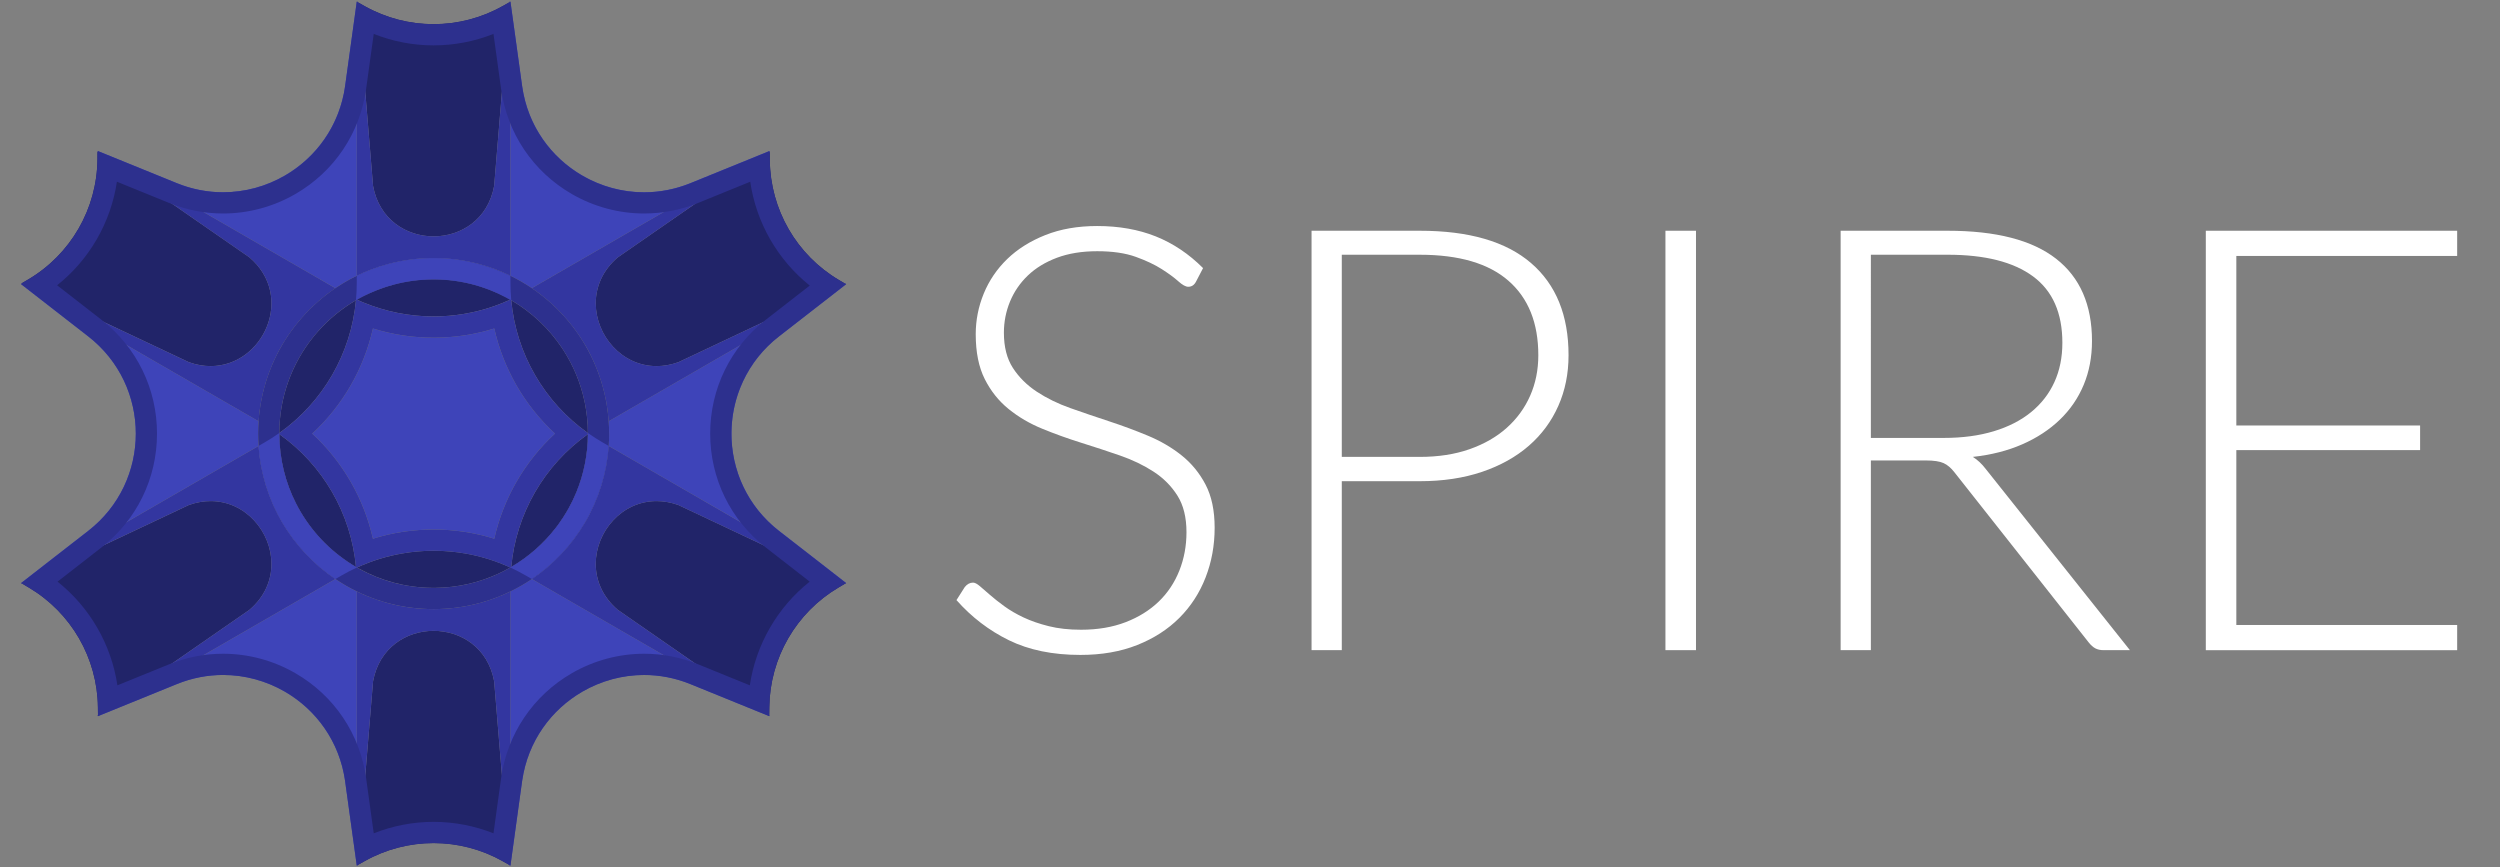 <?xml version="1.0" encoding="UTF-8"?>
<!-- Generator: Adobe Illustrator 25.2.1, SVG Export Plug-In . SVG Version: 6.00 Build 0)  -->
<svg xmlns="http://www.w3.org/2000/svg" xmlns:xlink="http://www.w3.org/1999/xlink" version="1.1" id="koncowy" x="0px" y="0px" viewBox="0 0 1476 512" style="enable-background:new 0 0 1476 512;" xml:space="preserve">
<rect x="0" y="0" width="1476" height="512" fill="#808080" stroke="none"/>
<style type="text/css">
	.st0{fill:#212469;}
	.st1{fill:#3E44B9;}
	.st2{fill:#2D308E;}
	.st3{fill:#3336A0;}
	.st4{fill:#221E77;}
	.st5{fill:#3639A9;}
	.st6{fill:#282882;}
	.st7{fill:#3232A2;}
	.st8{fill:#312FA1;}
	.st9{fill:#FFFFFF;}
</style>
<g>
	<path class="st0" d="M308.25,461.18l-0.02,0.12L308.25,461.18 M203.75,461.18l0.02,0.13l3.43,24.85l3.43,24.85l-6.87-49.69   L203.75,461.18 M308.27,461.06l-0.01,0.08L308.27,461.06 M203.73,461.05l0.01,0.09L203.73,461.05 M308.28,460.94l-0.01,0.07   L308.28,460.94 M203.71,460.92l0.01,0.1L203.71,460.92 M308.3,460.82l-0.01,0.06L308.3,460.82 M203.69,460.76l0.02,0.13   L203.69,460.76 M308.33,460.65l-0.01,0.04L308.33,460.65 M203.67,460.63l0.02,0.12L203.67,460.63 M308.34,460.53l-0.01,0.04   L308.34,460.53 M203.65,460.5l0.02,0.1L203.65,460.5 M308.36,460.42l0,0.03L308.36,460.42 M203.63,460.36l0.02,0.11L203.63,460.36    M308.41,460.11L308.41,460.11L308.41,460.11 M203.59,460.08c0.01,0.09,0.03,0.17,0.04,0.26   C203.61,460.26,203.6,460.17,203.59,460.08 M308.43,460L308.43,460L308.43,460 M203.57,459.95l0.02,0.12L203.57,459.95    M203.5,459.53c0.02,0.13,0.04,0.27,0.06,0.4C203.54,459.8,203.52,459.66,203.5,459.53 M203.48,459.39l0.02,0.13L203.48,459.39    M407.57,403.84l0.12,0.05l23.23,9.45l23.23,9.45l-46.47-18.9L407.57,403.84 M361.38,401L361.38,401L361.38,401 M361.58,400.95   l-0.02,0L361.58,400.95 M361.7,400.92l-0.03,0.01L361.7,400.92 M361.88,400.87l-0.05,0.01L361.88,400.87 M362.01,400.84l-0.07,0.02   L362.01,400.84 M362.18,400.79l-0.11,0.03L362.18,400.79 M362.32,400.76l-0.1,0.03L362.32,400.76 M362.48,400.72l-0.13,0.03   L362.48,400.72 M362.62,400.68l-0.12,0.03L362.62,400.68 M362.77,400.64l-0.14,0.03L362.77,400.64 M131.73,398.48   c-9.07,0-18.35,1.72-27.41,5.41l-46.47,18.9l23.23-9.45l23.23-9.45C113.37,400.2,122.65,398.48,131.73,398.48   c12.93,0,25.45,3.5,36.36,9.79c18.05,10.42,31.67,28.51,35.39,51.12C197.51,423.13,166.06,398.48,131.73,398.48 M380.27,398.48   c-5.96,0-11.83,0.74-17.5,2.16C368.44,399.22,374.31,398.48,380.27,398.48c8.75,0,17.69,1.6,26.44,5.02   C397.96,400.08,389.02,398.48,380.27,398.48 M256,372.45c-16.04,0-32.09,9.92-35.74,29.76l-8.98,108.43l3.98-2.24   c12.65-7.11,26.7-10.66,40.74-10.66c14.05,0,28.1,3.56,40.75,10.67l3.97,2.23l-8.98-108.43C288.09,382.37,272.04,372.45,256,372.45    M52.08,313.42l-19.8,15.39l-19.8,15.4L52.08,313.42 M459.92,313.42l39.6,30.79l-19.8-15.4L459.92,313.42 M387.62,295.85   c-20.58,0-35.87,18.13-35.88,37.07c-0.01,9.58,3.9,19.38,13.01,27.14l89.41,61.99l0.05-4.57c0.34-29.02,15.78-55.76,40.74-70.56   l3.93-2.33l-98.39-46.44C396.04,296.57,391.73,295.85,387.62,295.85 M124.38,295.85c-4.11,0-8.42,0.72-12.87,2.3l-98.39,46.44   l3.92,2.32c24.97,14.8,40.42,41.56,40.75,70.59l0.05,4.55l89.41-61.99c9.11-7.76,13.02-17.56,13.01-27.14   C160.25,313.97,144.96,295.85,124.38,295.85 M444.92,214.3c-13.45,19.17-16.53,43.53-9.26,65.09c-2.55-7.57-3.83-15.48-3.83-23.39   C431.83,241.37,436.2,226.74,444.92,214.3 M12.48,167.79L12.48,167.79L12.48,167.79L12.48,167.79l19.8,15.4l19.8,15.4   c18.73,14.56,28.09,35.99,28.09,57.42c0-21.43-9.36-42.86-28.09-57.42L12.48,167.79L12.48,167.79 M12.79,167.26l-0.05,0.08   l-0.01,0.02L12.79,167.26 M357.16,109.71L357.16,109.71L357.16,109.71 M356.98,109.65L356.98,109.65L356.98,109.65 M356.86,109.61   l0.04,0.01L356.86,109.61 M356.69,109.55l0.05,0.02L356.69,109.55 M356.56,109.51l0.07,0.02L356.56,109.51 M356.4,109.45l0.11,0.04   L356.4,109.45 M356.26,109.4l0.1,0.03L356.26,109.4 M356.11,109.35l0.13,0.05L356.11,109.35 M355.97,109.3l0.13,0.05L355.97,109.3    M104.66,108.25c7.5,3.01,15.14,4.67,22.69,5.13C119.8,112.92,112.16,111.26,104.66,108.25 M104.31,108.11l0.16,0.07L104.31,108.11    M407.69,108.11c-5.7,2.32-11.48,3.86-17.25,4.68C396.2,111.97,401.99,110.43,407.69,108.11 M57.54,89.74L57.54,89.74l-0.02,4.11   c-0.16,29.38-15.81,56.49-41.17,71.32l-3.55,2.08l98.72,46.59c4.45,1.58,8.76,2.3,12.87,2.3c30.99-0.01,49.98-41.1,22.87-64.21   L57.54,89.74 M454.46,89.74l-89.71,62.2c-9.11,7.76-13.02,17.56-13.01,27.14c0.01,18.94,15.3,37.07,35.88,37.07   c4.11,0,8.42-0.72,12.87-2.3l98.39-46.44l-3.45-2.03c-25.15-14.82-40.68-41.74-40.93-70.93L454.46,89.74 M454.15,89.21l-23.23,9.45   l-23.23,9.45L454.15,89.21 M313.42,69.46c8.12,18.99,23.86,33.18,42.55,39.84c-4.18-1.49-8.21-3.36-12.05-5.57   C330.61,96.05,319.72,84.2,313.42,69.46 M313.37,69.34l0.04,0.1L313.37,69.34 M313.31,69.22l0.04,0.1L313.31,69.22 M313.26,69.09   l0.05,0.12L313.26,69.09 M313.22,68.98l0.04,0.1L313.22,68.98 M313.17,68.87l0.03,0.07L313.17,68.87 M313.12,68.76l0.03,0.07   L313.12,68.76 M313.06,68.62l0.04,0.1L313.06,68.62 M313.02,68.51l0.02,0.06L313.02,68.51 M312.97,68.4l0.02,0.05L312.97,68.4    M312.93,68.3l0.02,0.04L312.93,68.3 M312.87,68.14l0,0.01L312.87,68.14 M312.82,68.03l0.01,0.03L312.82,68.03 M312.78,67.93   l0.01,0.03L312.78,67.93 M312.75,67.84L312.75,67.84L312.75,67.84 M312.63,67.55l0,0.01L312.63,67.55 M312.59,67.45L312.59,67.45   L312.59,67.45 M202.08,59.21L202.08,59.21L202.08,59.21 M202.19,58.79l0,0.01L202.19,58.79 M202.21,58.68l0,0.02L202.21,58.68    M202.24,58.58L202.24,58.58L202.24,58.58 M202.32,58.27l-0.01,0.03L202.32,58.27 M202.35,58.15l-0.01,0.04L202.35,58.15    M202.37,58.04l-0.01,0.03L202.37,58.04 M202.42,57.85l-0.01,0.05L202.42,57.85 M202.45,57.73l-0.01,0.05L202.45,57.73    M202.48,57.61l-0.01,0.06L202.48,57.61 M202.51,57.47l-0.02,0.08L202.51,57.47 M202.54,57.32l-0.02,0.08L202.54,57.32    M202.57,57.2l-0.02,0.07L202.57,57.2 M202.6,57.08l-0.02,0.07L202.6,57.08 M202.64,56.91l-0.03,0.11L202.64,56.91 M202.67,56.79   l-0.02,0.09L202.67,56.79 M202.69,56.67l-0.02,0.08L202.69,56.67 M202.72,56.54l-0.02,0.08L202.72,56.54 M202.76,56.38l-0.03,0.12   L202.76,56.38 M202.78,56.26l-0.02,0.1L202.78,56.26 M202.81,56.14l-0.02,0.08L202.81,56.14 M202.84,56l-0.02,0.09L202.84,56    M202.87,55.85l-0.03,0.12L202.87,55.85 M202.9,55.73l-0.02,0.1L202.9,55.73 M202.92,55.6l-0.02,0.09L202.92,55.6 M202.95,55.46   l-0.02,0.1L202.95,55.46 M202.98,55.31l-0.03,0.13L202.98,55.31 M203.01,55.19l-0.02,0.1L203.01,55.19 M203.03,55.06l-0.02,0.09   L203.03,55.06 M203.09,54.78c-0.02,0.08-0.03,0.17-0.05,0.25C203.05,54.95,203.07,54.86,203.09,54.78 M203.11,54.65l-0.02,0.11   L203.11,54.65 M203.14,54.52l-0.02,0.11L203.14,54.52 M203.19,54.24c-0.02,0.09-0.03,0.17-0.05,0.26   C203.16,54.41,203.17,54.32,203.19,54.24 M203.21,54.11l-0.02,0.12L203.21,54.11 M203.24,53.98l-0.02,0.11L203.24,53.98    M203.29,53.7c-0.02,0.09-0.03,0.17-0.05,0.26C203.26,53.87,203.27,53.78,203.29,53.7 M203.31,53.57l-0.02,0.11L203.31,53.57    M203.34,53.43l-0.02,0.12L203.34,53.43 M203.38,53.16c-0.01,0.09-0.03,0.17-0.05,0.26C203.35,53.33,203.37,53.25,203.38,53.16    M203.41,53.03l-0.02,0.11L203.41,53.03 M203.43,52.89L203.41,53L203.43,52.89 M203.45,52.74l-0.02,0.13L203.45,52.74    M203.48,52.62l-0.02,0.12L203.48,52.62 M203.5,52.48l-0.02,0.11L203.5,52.48 M203.52,52.34l-0.02,0.12L203.52,52.34 M203.54,52.2   l-0.02,0.13L203.54,52.2 M203.56,52.07l-0.02,0.11L203.56,52.07 M308.42,51.99L308.42,51.99L308.42,51.99 M203.58,51.94l-0.02,0.1   L203.58,51.94 M308.41,51.88L308.41,51.88L308.41,51.88 M203.61,51.8l-0.02,0.11L203.61,51.8 M203.63,51.66l-0.02,0.13   L203.63,51.66 M308.36,51.55l0,0.03L308.36,51.55 M203.65,51.53l-0.02,0.1L203.65,51.53 M308.34,51.43l0.01,0.04L308.34,51.43    M203.67,51.4l-0.01,0.1L203.67,51.4 M308.32,51.31l0.01,0.04L308.32,51.31 M203.69,51.25l-0.02,0.12L203.69,51.25 M308.29,51.12   l0.01,0.06L308.29,51.12 M203.71,51.11l-0.02,0.13L203.71,51.11 M308.28,50.99l0.01,0.06L308.28,50.99 M203.73,50.99l-0.01,0.09   L203.73,50.99 M308.26,50.86l0.01,0.08L308.26,50.86 M203.74,50.86l-0.01,0.09L203.74,50.86 M203.77,50.69l-0.02,0.13L203.77,50.69    M308.23,50.69l0.02,0.12L308.23,50.69 M300.72,1.36l-3.97,2.23c-12.65,7.11-26.7,10.67-40.75,10.67   c-14.05,0-28.09-3.55-40.74-10.66l-3.98-2.24l8.98,108.43c3.65,19.84,19.7,29.76,35.74,29.76c16.04,0,32.09-9.92,35.74-29.76   L300.72,1.36 M210.63,1l-3.43,24.85l-3.43,24.85L210.63,1"></path>
	<path class="st0" d="M308.23,461.31l-3.43,24.85L301.37,511L308.23,461.31 M203.74,461.15l0.01,0.04L203.74,461.15 M308.26,461.14   l-0.01,0.05L308.26,461.14 M203.73,461.01l0.01,0.04L203.73,461.01 M308.28,461.01l-0.01,0.06L308.28,461.01 M203.71,460.89l0,0.03   L203.71,460.89 M308.29,460.88l-0.01,0.06L308.29,460.88 M203.69,460.75L203.69,460.75L203.69,460.75 M308.32,460.69l-0.02,0.13   L308.32,460.69 M203.67,460.6l0,0.03L203.67,460.6 M308.34,460.57l-0.01,0.08L308.34,460.57 M203.65,460.47l0,0.03L203.65,460.47    M308.36,460.45l-0.01,0.08L308.36,460.45 M203.63,460.34l0,0.01L203.63,460.34 M308.41,460.11c-0.02,0.1-0.03,0.2-0.05,0.31   C308.38,460.32,308.39,460.21,308.41,460.11 M203.58,460.06l0,0.02L203.58,460.06 M308.42,460.01l-0.02,0.1L308.42,460.01    M203.56,459.93l0,0.02L203.56,459.93 M203.5,459.53L203.5,459.53L203.5,459.53 M203.48,459.39L203.48,459.39L203.48,459.39    M406.71,403.5c0.29,0.11,0.57,0.23,0.86,0.34C407.29,403.73,407,403.61,406.71,403.5 M361.38,401c-6.13,1.66-12,4.11-17.47,7.27   C325.7,418.79,312,437.11,308.43,460C313.07,430.24,334.84,408.2,361.38,401 M361.57,400.95l-0.18,0.05L361.57,400.95    M361.67,400.93l-0.08,0.02L361.67,400.93 M361.83,400.88l-0.14,0.04L361.83,400.88 M361.94,400.85l-0.06,0.02L361.94,400.85    M362.07,400.82l-0.06,0.02L362.07,400.82 M362.22,400.78l-0.04,0.01L362.22,400.78 M362.35,400.75l-0.02,0.01L362.35,400.75    M362.5,400.71l-0.02,0.01L362.5,400.71 M362.63,400.68L362.63,400.68L362.63,400.68 M362.77,400.64L362.77,400.64L362.77,400.64    M435.66,279.39c4.36,12.93,12.45,24.85,24.26,34.03C448.11,304.23,440.02,292.32,435.66,279.39 M80.17,256   c0,21.43-9.36,42.86-28.09,57.42C70.81,298.86,80.17,277.43,80.17,256 M459.81,198.67c-5.89,4.6-10.86,9.88-14.89,15.63   C448.95,208.55,453.92,203.27,459.81,198.67 M499.52,167.79l-19.8,15.39l-19.8,15.4L499.52,167.79 M499.52,167.79L499.52,167.79   L499.52,167.79L499.52,167.79 M357.17,109.72c7.36,2.48,15.15,3.8,23.1,3.8c3.37,0,6.76-0.24,10.17-0.72   c-3.4,0.49-6.8,0.72-10.17,0.72C372.32,113.52,364.53,112.2,357.17,109.72 M356.98,109.65l0.18,0.06L356.98,109.65 M356.9,109.62   l0.08,0.03L356.9,109.62 M356.74,109.57l0.12,0.04L356.74,109.57 M356.63,109.53l0.06,0.02L356.63,109.53 M356.51,109.49l0.05,0.02   L356.51,109.49 M356.36,109.44l0.04,0.01L356.36,109.44 M356.24,109.39l0.02,0.01L356.24,109.39 M356.1,109.34l0.01,0L356.1,109.34    M355.96,109.3L355.96,109.3L355.96,109.3 M104.48,108.18l0.19,0.08L104.48,108.18 M313.41,69.44l0.01,0.01L313.41,69.44    M313.36,69.32l0.01,0.02L313.36,69.32 M313.31,69.21l0,0.01L313.31,69.21 M313.26,69.08l0.01,0.01L313.26,69.08 M313.2,68.95   l0.01,0.04L313.2,68.95 M313.15,68.83l0.02,0.04L313.15,68.83 M313.11,68.72l0.02,0.04L313.11,68.72 M313.04,68.56l0.02,0.05   L313.04,68.56 M312.99,68.45l0.02,0.06L312.99,68.45 M312.95,68.34l0.02,0.06L312.95,68.34 M312.87,68.15l0.06,0.15L312.87,68.15    M312.84,68.06l0.03,0.08L312.84,68.06 M312.79,67.95l0.03,0.08L312.79,67.95 M312.75,67.85l0.03,0.08L312.75,67.85 M312.64,67.56   c0.04,0.09,0.07,0.19,0.11,0.28C312.71,67.75,312.67,67.65,312.64,67.56 M312.6,67.46l0.04,0.09L312.6,67.46 M202.08,59.21   c-8.48,32.61-38.15,54.3-70.35,54.3c-1.45,0-2.91-0.04-4.37-0.13c1.46,0.09,2.92,0.13,4.37,0.13c12.93,0,25.45-3.5,36.36-9.79   C184.34,94.34,197,78.73,202.08,59.21 M202.18,58.8c-0.03,0.14-0.07,0.27-0.1,0.4C202.12,59.07,202.15,58.94,202.18,58.8    M202.21,58.7l-0.02,0.09L202.21,58.7 M202.24,58.59l-0.02,0.09L202.24,58.59 M202.31,58.29c-0.02,0.1-0.05,0.19-0.07,0.29   C202.26,58.49,202.29,58.39,202.31,58.29 M202.34,58.19l-0.02,0.08L202.34,58.19 M202.37,58.07l-0.02,0.08L202.37,58.07    M202.41,57.9l-0.03,0.14L202.41,57.9 M202.43,57.79l-0.02,0.07L202.43,57.79 M202.46,57.67l-0.02,0.06L202.46,57.67 M202.49,57.55   l-0.01,0.06L202.49,57.55 M202.53,57.4l-0.02,0.07L202.53,57.4 M202.56,57.27l-0.01,0.05L202.56,57.27 M202.58,57.15l-0.01,0.06   L202.58,57.15 M202.61,57.03l-0.01,0.05L202.61,57.03 M202.64,56.88l-0.01,0.03L202.64,56.88 M202.68,56.75l-0.01,0.04   L202.68,56.75 M202.7,56.62l-0.01,0.05L202.7,56.62 M202.73,56.5l-0.01,0.04L202.73,56.5 M202.76,56.35l-0.01,0.03L202.76,56.35    M202.79,56.22l-0.01,0.04L202.79,56.22 M202.82,56.09l-0.01,0.04L202.82,56.09 M202.84,55.97L202.84,56L202.84,55.97    M202.87,55.83l0,0.02L202.87,55.83 M202.9,55.69l-0.01,0.04L202.9,55.69 M202.93,55.56l-0.01,0.04L202.93,55.56 M202.95,55.44   l0,0.02L202.95,55.44 M202.99,55.29l0,0.02L202.99,55.29 M203.01,55.15l-0.01,0.04L203.01,55.15 M203.04,55.03l-0.01,0.03   L203.04,55.03 M203.09,54.76l0,0.02L203.09,54.76 M203.12,54.62l-0.01,0.03L203.12,54.62 M203.14,54.5l0,0.02L203.14,54.5    M203.19,54.22l0,0.01L203.19,54.22 M203.22,54.09l0,0.02L203.22,54.09 M203.24,53.96l0,0.02L203.24,53.96 M203.29,53.68l0,0.02   L203.29,53.68 M203.32,53.55l0,0.02L203.32,53.55 M203.34,53.42l0,0.01L203.34,53.42 M203.39,53.14l0,0.02L203.39,53.14 M203.41,53   l0,0.03L203.41,53 M203.43,52.88l0,0.02L203.43,52.88 M203.46,52.74L203.46,52.74L203.46,52.74 M203.48,52.59l0,0.02L203.48,52.59    M203.5,52.46l0,0.02L203.5,52.46 M203.52,52.33L203.52,52.33L203.52,52.33 M203.54,52.19l0,0.01L203.54,52.19 M203.57,52.04   l0,0.03L203.57,52.04 M308.43,52c0.85,5.42,2.26,10.59,4.17,15.45C310.69,62.59,309.27,57.42,308.43,52 M203.59,51.92l0,0.03   L203.59,51.92 M308.41,51.89l0.02,0.1L308.41,51.89 M203.61,51.79l0,0.01L203.61,51.79 M203.63,51.63l0,0.03L203.63,51.63    M308.36,51.58c0.01,0.1,0.03,0.2,0.05,0.3C308.39,51.78,308.38,51.68,308.36,51.58 M203.65,51.5l0,0.03L203.65,51.5 M308.34,51.47   l0.01,0.08L308.34,51.47 M203.67,51.37l0,0.03L203.67,51.37 M308.33,51.35l0.01,0.08L308.33,51.35 M203.69,51.24L203.69,51.24   L203.69,51.24 M308.3,51.18l0.02,0.13L308.3,51.18 M203.71,51.08l-0.01,0.04L203.71,51.08 M308.28,51.06l0.01,0.06L308.28,51.06    M203.73,50.94l-0.01,0.05L203.73,50.94 M308.27,50.94l0.01,0.06L308.27,50.94 M203.75,50.82l-0.01,0.04L203.75,50.82    M308.25,50.81l0.01,0.05L308.25,50.81 M301.37,1L301.37,1l3.43,24.85l3.43,24.85L301.37,1"></path>
	<path class="st1" d="M198,341.87L57.85,422.79l46.47-18.9c9.06-3.68,18.34-5.41,27.41-5.41c34.34,0,65.78,24.65,71.75,60.91l0,0   l0.02,0.13l0,0c0.02,0.13,0.04,0.27,0.06,0.4l0,0.02l0.02,0.12l0,0.02c0.01,0.09,0.03,0.17,0.04,0.26l0,0.01l0.02,0.11l0,0.03   l0.02,0.1l0,0.03l0.02,0.12l0,0.01l0.02,0.13l0,0.03l0.01,0.1l0.01,0.04l0.01,0.09l0.01,0.04l0.02,0.13l6.87,49.69V349.18   c-2.08-1.01-4.13-2.1-6.13-3.25c-0.14-0.08-0.28-0.16-0.42-0.25l-0.06-0.03l-0.17-0.1C201.85,344.39,199.9,343.16,198,341.87    M314,341.87c-1.9,1.29-3.86,2.52-5.85,3.68l-0.17,0.1l-0.06,0.03c-0.15,0.09-0.29,0.17-0.44,0.25c-2.01,1.15-4.05,2.23-6.13,3.25   V511l3.43-24.85l3.43-24.85l0.02-0.12l0.01-0.05l0.01-0.08l0.01-0.06l0.01-0.07l0.01-0.06l0.01-0.06l0.02-0.13l0.01-0.04l0.01-0.08   l0.01-0.04l0.01-0.08l0-0.03c0.02-0.1,0.03-0.2,0.05-0.31l0,0l0.02-0.1l0-0.01c3.57-22.88,17.28-41.21,35.49-51.72   c5.47-3.16,11.34-5.61,17.47-7.27l0,0l0.18-0.05l0.02,0l0.08-0.02l0.03-0.01l0.14-0.04l0.05-0.01l0.06-0.02l0.07-0.02l0.06-0.02   l0.11-0.03l0.04-0.01l0.1-0.03l0.02-0.01l0.13-0.03l0.02-0.01l0.12-0.03l0.01,0l0.14-0.03l0,0c5.67-1.42,11.54-2.16,17.5-2.16   c8.75,0,17.69,1.6,26.44,5.02c0.29,0.11,0.57,0.23,0.86,0.34l0.12,0.05l46.47,18.9L314,341.87 M12.48,167.79L12.48,167.79   L12.48,167.79l39.6,30.79c18.73,14.56,28.09,35.99,28.09,57.42s-9.36,42.86-28.09,57.42l-39.6,30.79l140.16-80.92   c-0.16-2.28-0.25-4.57-0.26-6.86l0-0.04c0-0.13,0-0.26,0-0.39s0-0.26,0-0.39l0-0.04c0.01-2.29,0.09-4.58,0.26-6.86L12.48,167.79   L12.48,167.79 M499.52,167.79L499.52,167.79l-140.16,80.92c0.16,2.28,0.25,4.57,0.26,6.86l0,0.04c0,0.12,0,0.25,0,0.39   c0,0.14,0,0.27,0,0.41v-0.02c-0.01,2.31-0.09,4.61-0.26,6.9l140.16,80.92l-39.6-30.79c-11.81-9.19-19.9-21.1-24.26-34.03   c-7.27-21.56-4.18-45.92,9.26-65.09c4.03-5.75,8.99-11.03,14.89-15.63l0.11-0.09l19.8-15.4L499.52,167.79L499.52,167.79   L499.52,167.79 M57.54,89.74L57.54,89.74l89.71,62.2c27.12,23.11,8.12,64.2-22.87,64.21h0c30.99,0,49.98-41.1,22.87-64.21   L57.54,89.74 M301.37,1v161.82c2.08,1.01,4.13,2.1,6.13,3.25c0.14,0.08,0.28,0.16,0.42,0.25l0.08,0.04l0.15,0.09   c1.99,1.16,3.94,2.39,5.85,3.68l140.15-80.92l-46.47,18.9c-5.7,2.32-11.48,3.86-17.25,4.68c-3.4,0.49-6.8,0.72-10.17,0.72   c-7.95,0-15.74-1.32-23.1-3.8l-0.01,0l-0.18-0.06l0,0l-0.08-0.03l-0.04-0.01l-0.12-0.04l-0.05-0.02l-0.06-0.02l-0.07-0.02   l-0.05-0.02l-0.11-0.04l-0.04-0.01l-0.1-0.03l-0.02-0.01l-0.13-0.05l-0.01,0l-0.13-0.05l0,0c-18.68-6.66-34.43-20.85-42.55-39.84   l-0.01-0.01l-0.04-0.1l-0.01-0.02l-0.04-0.1l0-0.01l-0.05-0.12l-0.01-0.01l-0.04-0.1l-0.01-0.04l-0.03-0.07l-0.02-0.04l-0.03-0.07   l-0.02-0.04l-0.04-0.1l-0.02-0.05l-0.02-0.06l-0.02-0.06l-0.02-0.05l-0.02-0.06l-0.02-0.04l-0.06-0.15l0-0.01l-0.03-0.08   l-0.01-0.03l-0.03-0.08l-0.01-0.03l-0.03-0.08l0,0c-0.04-0.09-0.08-0.19-0.11-0.28l0-0.01l-0.04-0.09l0-0.01   c-1.91-4.87-3.32-10.03-4.17-15.45l0-0.01l-0.02-0.1l0-0.01c-0.02-0.1-0.03-0.2-0.05-0.3l0-0.03l-0.01-0.08l-0.01-0.04l-0.01-0.08   l-0.01-0.04l-0.02-0.13l-0.01-0.06l-0.01-0.06l-0.01-0.06l-0.01-0.06l-0.01-0.08l-0.01-0.05l-0.02-0.12l-3.43-24.85L301.37,1    M210.63,1L210.63,1l-6.87,49.69l-0.02,0.13l-0.01,0.04l-0.01,0.09l-0.01,0.05l-0.01,0.09l-0.01,0.04l-0.02,0.13l0,0.01l-0.02,0.12   l0,0.03l-0.01,0.1l0,0.03l-0.02,0.1l0,0.03l-0.02,0.13l0,0.01l-0.02,0.11l0,0.03l-0.02,0.1l0,0.03l-0.02,0.11l0,0.01l-0.02,0.13   l0,0.01l-0.02,0.12l0,0.02l-0.02,0.11l0,0.02l-0.02,0.12l0,0l-0.02,0.13l0,0.02L203.41,53l0,0.03l-0.02,0.11l0,0.02   c-0.02,0.09-0.03,0.17-0.05,0.26l0,0.01l-0.02,0.12l0,0.02l-0.02,0.11l0,0.02c-0.01,0.08-0.03,0.18-0.05,0.26l0,0.02l-0.02,0.11   l0,0.02l-0.02,0.12l0,0.01c-0.02,0.08-0.03,0.17-0.05,0.26l0,0.02l-0.02,0.11l-0.01,0.03l-0.02,0.11l0,0.02   c-0.02,0.08-0.03,0.17-0.05,0.25l-0.01,0.03l-0.02,0.09l-0.01,0.04l-0.02,0.1l0,0.02l-0.03,0.13l0,0.02l-0.02,0.1l-0.01,0.04   l-0.02,0.09l-0.01,0.04l-0.02,0.1l0,0.02l-0.03,0.12L202.84,56l-0.02,0.09l-0.01,0.04l-0.02,0.08l-0.01,0.04l-0.02,0.1l-0.01,0.03   l-0.03,0.12l-0.01,0.04l-0.02,0.08l-0.01,0.05l-0.02,0.08l-0.01,0.04l-0.02,0.09l-0.01,0.03l-0.03,0.11l-0.01,0.05l-0.02,0.07   l-0.01,0.06l-0.02,0.07l-0.01,0.05l-0.02,0.08l-0.02,0.07l-0.02,0.08l-0.01,0.06l-0.01,0.06l-0.02,0.06l-0.01,0.05l-0.02,0.07   l-0.01,0.05l-0.03,0.14l-0.01,0.03l-0.02,0.08l-0.01,0.04l-0.02,0.08l-0.01,0.03c-0.02,0.1-0.05,0.19-0.07,0.29l0,0.01l-0.02,0.09   l0,0.02l-0.02,0.09l0,0.01c-0.03,0.13-0.07,0.27-0.1,0.4l0,0.01c-5.07,19.52-17.74,35.13-33.99,44.51   c-10.91,6.3-23.43,9.79-36.36,9.79c-1.45,0-2.91-0.04-4.37-0.13c-7.55-0.46-15.19-2.13-22.69-5.13l-0.19-0.08l-0.16-0.07   l-23.23-9.45l-23.23-9.45L198,170.13c1.9-1.29,3.85-2.52,5.85-3.68l0.16-0.09l0.06-0.04c0.15-0.09,0.29-0.17,0.43-0.25   c2.01-1.15,4.06-2.24,6.14-3.25V1"></path>
	<path class="st2" d="M499.21,167.26l-0.33,0.16l0.64,0.38L499.21,167.26 M454.15,89.21L454.15,89.21l0.15,0.27l0.15,0.27   L454.15,89.21"></path>
	<path class="st3" d="M454.15,89.21L454.15,89.21L314,170.13c12.75,8.63,23.49,20.04,31.33,33.33   c8.12,13.77,12.91,29.29,14.04,45.25l140.16-80.92l0,0l-0.64-0.38l-98.39,46.44c-4.45,1.58-8.77,2.3-12.87,2.3   c-20.58,0-35.87-18.12-35.88-37.07c-0.01-9.58,3.9-19.38,13.01-27.14l89.71-62.2l-0.15-0.27L454.15,89.21"></path>
	<polyline class="st0" points="12.73,167.36 12.48,167.79 12.59,167.6 12.7,167.41 12.73,167.36  "></polyline>
	<path class="st2" d="M12.7,167.41l-0.11,0.19l-0.11,0.19L12.7,167.41 M12.79,167.26L12.79,167.26l-0.06,0.1l-0.03,0.06   L12.79,167.26 M12.79,167.26L12.79,167.26l98.72,46.59c4.45,1.58,8.76,2.3,12.87,2.3c-4.11,0-8.42-0.72-12.87-2.3L12.79,167.26"></path>
	<polyline class="st2" points="57.85,89.21 57.54,89.74 57.69,89.48 57.85,89.21  "></polyline>
	<path class="st3" d="M57.85,89.21l-0.15,0.27l-0.15,0.27l89.71,62.2c27.12,23.11,8.12,64.21-22.87,64.21h0   c-4.11,0-8.42-0.72-12.87-2.3l-98.72-46.59l-0.09,0.16l-0.22,0.38l0,0l140.16,80.92c1.12-15.96,5.92-31.48,14.04-45.25   c7.83-13.29,18.58-24.7,31.33-33.33L57.85,89.21"></path>
	<path class="st0" d="M301.84,177.27c2.92,31.47,19.46,60.12,45.25,78.39c-0.05-12.26-2.51-23.94-6.94-34.61   c-2.03-4.88-4.47-9.54-7.28-13.95l-0.01-0.01l-0.08-0.13l-0.02-0.03l-0.07-0.12l-0.03-0.04l-0.07-0.1l-0.04-0.06l-0.06-0.09   l-0.05-0.07l-0.05-0.08l-0.05-0.08l-0.04-0.06l-0.07-0.1l-0.03-0.04l-0.07-0.11l-0.02-0.04l-0.08-0.12l-0.01-0.02l-0.09-0.14   l-0.01-0.01C324.2,194.04,313.9,184.31,301.84,177.27"></path>
	<path class="st2" d="M340.15,221.05c4.43,10.66,6.9,22.35,6.94,34.61c-0.04-10.77-1.95-21.09-5.41-30.67   C341.2,223.66,340.69,222.35,340.15,221.05 M332.86,207.09l0.01,0.01L332.86,207.09 M332.75,206.92l0.02,0.03L332.75,206.92    M332.65,206.76l0.03,0.04L332.65,206.76 M332.55,206.6l0.04,0.06L332.55,206.6 M332.44,206.44l0.05,0.07L332.44,206.44    M332.34,206.28l0.05,0.08L332.34,206.28 M332.23,206.12l0.07,0.1L332.23,206.12 M332.13,205.96l0.07,0.11L332.13,205.96    M332.02,205.8l0.08,0.12L332.02,205.8 M331.92,205.65l0.09,0.14L331.92,205.65 M301.84,177.27L301.84,177.27   c12.06,7.04,22.36,16.77,30.07,28.37c-1.63-2.45-3.38-4.83-5.24-7.1l0-0.01l-0.11-0.13l-0.02-0.02l-0.09-0.12l-0.02-0.03l-0.09-0.1   l-0.04-0.05l-0.07-0.09l-0.05-0.06l-0.07-0.08l-0.05-0.06l-0.06-0.07l-0.06-0.08l-0.05-0.06l-0.07-0.08l-0.04-0.05l-0.08-0.09   l-0.03-0.04l-0.09-0.1l-0.03-0.03l-0.09-0.11l-0.02-0.02l-0.1-0.12l-0.01-0.01l-0.11-0.13l0,0   C318.59,189.04,310.69,182.43,301.84,177.27"></path>
	<path class="st2" d="M332.87,207.1c2.81,4.41,5.25,9.07,7.28,13.95c-1.62-3.89-3.49-7.64-5.61-11.23   C333.99,208.9,333.44,208,332.87,207.1 M332.77,206.95l0.08,0.13L332.77,206.95 M332.68,206.81l0.07,0.12L332.68,206.81    M332.58,206.66l0.07,0.1L332.58,206.66 M332.49,206.51l0.06,0.09L332.49,206.51 M332.39,206.37l0.05,0.08L332.39,206.37    M332.3,206.22l0.04,0.06L332.3,206.22 M332.2,206.08l0.03,0.04L332.2,206.08 M332.11,205.93l0.02,0.04L332.11,205.93    M332.01,205.78l0.01,0.02L332.01,205.78 M331.91,205.64l0.01,0.01L331.91,205.64"></path>
	<path class="st3" d="M326.68,198.53c1.86,2.28,3.6,4.65,5.24,7.1l0.01,0.01l0.09,0.14l0.01,0.02l0.08,0.12l0.02,0.04l0.07,0.11   l0.03,0.04l0.07,0.1l0.04,0.06l0.05,0.08l0.05,0.08l0.05,0.07l0.06,0.09l0.04,0.06l0.07,0.1l0.03,0.04l0.07,0.12l0.02,0.03   l0.08,0.13l0.01,0.01c0.57,0.9,1.13,1.8,1.67,2.72c2.12,3.59,4,7.34,5.61,11.23c0.54,1.3,1.05,2.61,1.53,3.94   c-1.92-5.3-4.32-10.38-7.14-15.17C332.2,205.85,329.57,202.08,326.68,198.53 M326.57,198.4l0.11,0.13L326.57,198.4 M326.46,198.26   l0.09,0.12L326.46,198.26 M326.35,198.13l0.09,0.1L326.35,198.13 M326.24,197.99l0.07,0.09L326.24,197.99 M326.12,197.86l0.07,0.08   L326.12,197.86 M326.01,197.72l0.06,0.07L326.01,197.72 M325.9,197.59l0.05,0.06L325.9,197.59 M325.79,197.45l0.04,0.05   L325.79,197.45 M325.67,197.32l0.03,0.04L325.67,197.32 M325.56,197.18l0.03,0.03L325.56,197.18 M325.45,197.05l0.02,0.02   L325.45,197.05 M325.33,196.92L325.33,196.92L325.33,196.92 M325.22,196.78L325.22,196.78L325.22,196.78"></path>
	<path class="st0" d="M210.16,177.27c-8.43,4.92-15.99,11.15-22.42,18.41l-0.01,0.01l-0.11,0.13l-0.01,0.01l-0.11,0.13l-0.01,0.01   l-0.11,0.12l-0.02,0.02l-0.1,0.12l-0.02,0.02l-0.1,0.11l-0.02,0.03l-0.09,0.11l-0.03,0.03l-0.09,0.1l-0.03,0.04l-0.09,0.1   l-0.04,0.04l-0.08,0.09l-0.04,0.05l-0.08,0.09l-0.05,0.05l-0.07,0.08l-0.05,0.06l-0.06,0.08l-0.05,0.06l-0.06,0.07l-0.06,0.07   l-0.06,0.07l-0.06,0.07l-0.06,0.07l-0.06,0.07l-0.05,0.06l-0.07,0.08l-0.05,0.06l-0.07,0.08l-0.05,0.06l-0.07,0.09l-0.04,0.05   l-0.08,0.1l-0.03,0.04l-0.08,0.1l-0.03,0.04l-0.09,0.11l-0.03,0.03l-0.09,0.11l-0.02,0.03l-0.09,0.12l-0.02,0.02l-0.1,0.12   l-0.01,0.02l-0.1,0.13l-0.01,0.01l-0.11,0.14l0,0c-12.28,15.46-19.65,35.01-19.73,56.27C190.7,237.39,207.24,208.73,210.16,177.27"></path>
	<path class="st2" d="M184.64,199.38c-2.62,3.3-5.02,6.79-7.17,10.44c-7.93,13.45-12.49,29.11-12.56,45.84   C164.99,234.39,172.35,214.84,184.64,199.38 M184.75,199.24l-0.11,0.14L184.75,199.24 M184.86,199.1l-0.1,0.13L184.86,199.1    M184.97,198.96l-0.1,0.12L184.97,198.96 M185.08,198.82l-0.09,0.12L185.08,198.82 M185.2,198.69l-0.09,0.11L185.2,198.69    M185.31,198.55l-0.09,0.11L185.31,198.55 M185.42,198.41l-0.08,0.1L185.42,198.41 M185.53,198.27l-0.08,0.1L185.53,198.27    M185.65,198.13l-0.07,0.09L185.65,198.13 M185.76,198l-0.07,0.08L185.76,198 M185.88,197.86l-0.07,0.08L185.88,197.86    M185.99,197.72l-0.06,0.07L185.99,197.72 M186.11,197.58l-0.06,0.07L186.11,197.58 M186.22,197.44l-0.06,0.07L186.22,197.44    M186.34,197.31l-0.05,0.06L186.34,197.31 M186.45,197.17l-0.05,0.06L186.45,197.17 M186.57,197.03l-0.05,0.05L186.57,197.03    M186.68,196.9l-0.04,0.05L186.68,196.9 M186.8,196.76l-0.04,0.04L186.8,196.76 M186.91,196.63l-0.03,0.04L186.91,196.63    M187.03,196.49l-0.03,0.03L187.03,196.49 M187.15,196.36l-0.02,0.03L187.15,196.36 M187.27,196.22l-0.02,0.02L187.27,196.22    M187.38,196.09l-0.02,0.02L187.38,196.09 M187.5,195.95l-0.01,0.01L187.5,195.95 M187.62,195.82L187.62,195.82L187.62,195.82    M187.74,195.68L187.74,195.68L187.74,195.68"></path>
	<path class="st0" d="M256,325.16c-6.08,0-12.17,0.51-18.18,1.54c-9.27,1.58-18.38,4.37-27.08,8.37l0.15,0.08l0.02,0.01l0.13,0.07   l0.04,0.02l0.11,0.06l0.06,0.03l0.09,0.05l0.08,0.04l0.07,0.04l0.1,0.06l0.05,0.03l0.12,0.06l0.03,0.02l0.13,0.07l0.02,0.01   l0.15,0.08l0.01,0c12.76,7.04,27.39,11.11,42.96,11.27c0.32,0,0.64,0.01,0.97,0.01c0.32,0,0.64,0,0.96-0.01   c13.13-0.14,25.58-3.05,36.82-8.18l0.03-0.01l0.12-0.05l0.07-0.03l0.08-0.04l0.1-0.05l0.05-0.02l0.14-0.06l0.01-0.01   c2.35-1.09,4.65-2.29,6.89-3.57c-8.38-3.85-17.13-6.58-26.04-8.19C268.87,325.73,262.44,325.16,256,325.16"></path>
	<path class="st2" d="M211.28,510.64l-0.65,0.36h0.62L211.28,510.64 M300.72,510.64l0.03,0.36h0.62L300.72,510.64 M293.78,338.91   c-11.24,5.13-23.69,8.04-36.82,8.18c7.9-0.08,15.55-1.17,22.85-3.14C284.64,342.65,289.31,340.96,293.78,338.91 M293.93,338.85   l-0.12,0.05L293.93,338.85 M294.08,338.78l-0.08,0.04L294.08,338.78 M294.23,338.71l-0.05,0.02L294.23,338.71 M294.38,338.64   l-0.01,0.01L294.38,338.64 M212.07,335.82c6.29,3.47,13.03,6.22,20.12,8.13c7.29,1.97,14.95,3.06,22.85,3.14   C239.47,346.93,224.83,342.86,212.07,335.82 M211.92,335.74l0.15,0.08L211.92,335.74 M211.77,335.65l0.13,0.07L211.77,335.65    M211.62,335.57l0.12,0.06L211.62,335.57 M211.47,335.49l0.1,0.06L211.47,335.49 M211.32,335.4l0.08,0.04L211.32,335.4    M211.17,335.32l0.06,0.03L211.17,335.32 M211.03,335.24l0.04,0.02L211.03,335.24 M210.88,335.15l0.02,0.01L210.88,335.15"></path>
	<path class="st3" d="M210.63,349.18V511l0.65-0.36l8.98-108.43c3.65-19.84,19.7-29.76,35.74-29.76s32.09,9.92,35.74,29.76   l8.98,108.43l0.65,0.36V349.18c-5.86,2.86-11.99,5.16-18.29,6.86c-8.79,2.37-17.9,3.58-27.08,3.58c-9.18,0-18.29-1.2-27.08-3.58   C222.62,354.34,216.5,352.04,210.63,349.18"></path>
	<path class="st2" d="M359.62,255.61l0-0.04c-0.07-18.35-5.02-36.37-14.29-52.11c-9-15.28-21.86-28.07-37.17-37.01l-0.15-0.09   l-0.08-0.04c-0.14-0.08-0.28-0.17-0.42-0.25c-7.68-4.41-15.9-7.81-24.42-10.11c-8.79-2.37-17.9-3.58-27.08-3.58   c-9.18,0-18.29,1.2-27.08,3.58c-8.53,2.3-16.75,5.71-24.42,10.11c-0.14,0.08-0.28,0.16-0.43,0.25l-0.06,0.04l-0.16,0.09   c-15.31,8.94-28.17,21.73-37.17,37.01c-9.27,15.74-14.22,33.75-14.29,52.11l0,0.04c0,0.13,0,0.26,0,0.39s0,0.26,0,0.39l0,0.04   c0.08,18.35,5.02,36.37,14.29,52.11c9,15.28,21.86,28.07,37.17,37.01l0.17,0.1l0.06,0.03c0.14,0.08,0.28,0.17,0.42,0.25   c7.68,4.41,15.9,7.81,24.42,10.11c8.79,2.37,17.9,3.58,27.08,3.58c9.18,0,18.29-1.2,27.08-3.58c8.53-2.3,16.74-5.71,24.42-10.11   c0.14-0.08,0.29-0.17,0.44-0.25l0.06-0.03l0.17-0.1c15.31-8.94,28.17-21.73,37.17-37.01c9.28-15.75,14.22-33.78,14.29-52.15v0.02   c0-0.14,0-0.27,0-0.41C359.62,255.86,359.62,255.73,359.62,255.61 M347.09,256.17l0,0.17c-0.06,16.73-4.63,32.39-12.56,45.84   c-7.93,13.45-19.21,24.68-32.69,32.55c-0.1,0.06-0.19,0.11-0.29,0.17c-0.1,0.06-0.19,0.11-0.29,0.17   c-6.67,3.83-13.86,6.83-21.46,8.88c-7.59,2.05-15.57,3.14-23.81,3.14s-16.22-1.09-23.81-3.14c-7.59-2.05-14.79-5.06-21.46-8.88   c-0.1-0.06-0.19-0.11-0.29-0.17c-0.1-0.06-0.19-0.11-0.29-0.17c-13.49-7.87-24.77-19.1-32.69-32.55   c-7.93-13.45-12.49-29.11-12.56-45.84l0-0.17l0-0.17l0-0.17l0-0.17c0.06-16.73,4.63-32.39,12.56-45.84   c7.93-13.45,19.21-24.68,32.69-32.55c0.1-0.06,0.19-0.11,0.29-0.17c0.1-0.06,0.19-0.11,0.29-0.17c6.67-3.83,13.87-6.83,21.46-8.88   c7.59-2.05,15.57-3.14,23.81-3.14s16.22,1.09,23.81,3.14c7.59,2.05,14.79,5.06,21.46,8.88c0.1,0.06,0.19,0.11,0.29,0.17   c0.1,0.06,0.19,0.11,0.29,0.17c13.49,7.87,24.77,19.1,32.69,32.55c7.93,13.45,12.49,29.11,12.56,45.84l0,0.17l0,0.17L347.09,256.17   "></path>
	<path class="st4" d="M256,325.16c-6.08,0-12.17,0.51-18.18,1.54C243.83,325.67,249.92,325.16,256,325.16   c6.44,0,12.87,0.57,19.23,1.72C268.87,325.73,262.44,325.16,256,325.16"></path>
	<path class="st2" d="M211.25,1h-0.62l0.65,0.36L211.25,1 M301.37,1h-0.62l-0.03,0.36L301.37,1L301.37,1L301.37,1"></path>
	<path class="st3" d="M301.37,1l-0.65,0.36l-8.98,108.43c-3.65,19.84-19.7,29.76-35.74,29.76c-16.04,0-32.09-9.92-35.74-29.76   L211.28,1.36L210.63,1v161.82c5.87-2.86,11.99-5.16,18.29-6.86c8.79-2.37,17.9-3.58,27.08-3.58c9.18,0,18.29,1.2,27.08,3.58   c6.3,1.7,12.42,4,18.29,6.86V1L301.37,1"></path>
	<path class="st0" d="M256,164.9c-8.24,0-16.22,1.09-23.81,3.14c-3.14,0.85-6.22,1.86-9.22,3.03l-0.17,0.07l0,0l-0.16,0.06   l-0.01,0.01l-0.15,0.06l-0.02,0.01l-0.15,0.06l-0.02,0.01l-0.15,0.06l-0.02,0.01l-0.14,0.06l-0.03,0.01l-0.14,0.06l-0.03,0.01   l-0.13,0.05l-0.04,0.02l-0.13,0.05l-0.04,0.02l-0.12,0.05l-0.05,0.02l-0.12,0.05l-0.05,0.02l-0.11,0.05l-0.06,0.02l-0.11,0.05   l-0.06,0.02l-0.11,0.05l-0.06,0.02l-0.11,0.05l-0.06,0.03l-0.1,0.04l-0.07,0.03l-0.1,0.04l-0.06,0.03l-0.1,0.04l-0.07,0.03   l-0.1,0.04l-0.07,0.03l-0.09,0.04l-0.07,0.03l-0.09,0.04l-0.08,0.03l-0.09,0.04l-0.08,0.04l-0.08,0.04l-0.08,0.04l-0.08,0.04   l-0.09,0.04l-0.08,0.03l-0.09,0.04l-0.07,0.03l-0.09,0.04l-0.07,0.03l-0.1,0.04l-0.07,0.03l-0.1,0.04l-0.07,0.03l-0.1,0.05   l-0.06,0.03l-0.1,0.05l-0.06,0.03l-0.11,0.05l-0.06,0.03l-0.11,0.05l-0.05,0.03l-0.11,0.05l-0.06,0.03l-0.11,0.05l-0.06,0.03   l-0.11,0.05l-0.06,0.03l-0.11,0.05l-0.05,0.02l-0.11,0.05l-0.05,0.02l-0.11,0.05l-0.06,0.03l-0.11,0.05l-0.06,0.03l-0.11,0.05   l-0.05,0.02l-0.11,0.05l-0.05,0.03l-0.11,0.05l-0.05,0.03l-0.11,0.05l-0.05,0.02l-0.11,0.05l-0.05,0.03l-0.11,0.05l-0.05,0.03   l-0.11,0.05l-0.05,0.03l-0.11,0.05l-0.06,0.03l-0.11,0.05l-0.06,0.03l-0.11,0.05l-0.05,0.03l-0.11,0.05l-0.06,0.03l-0.1,0.05   l-0.06,0.03l-0.1,0.05l-0.06,0.03l-0.1,0.05l-0.06,0.03l-0.1,0.05l-0.06,0.03l-0.09,0.05l-0.07,0.03l-0.09,0.05l-0.07,0.04   l-0.09,0.05l-0.07,0.04l-0.09,0.05l-0.08,0.04l-0.08,0.04l-0.08,0.04l-0.08,0.04l-0.08,0.04l-0.07,0.04l-0.09,0.05l-0.07,0.04   l-0.09,0.05l-0.07,0.04l-0.1,0.05l-0.06,0.03l-0.1,0.05l-0.06,0.03l-0.1,0.06l-0.05,0.03l-0.11,0.06l-0.05,0.03l-0.11,0.06   l-0.04,0.02l-0.12,0.07l-0.04,0.02l-0.12,0.07l-0.03,0.02l-0.13,0.07l-0.03,0.01l-0.13,0.08l-0.02,0.01l-0.14,0.08l-0.01,0.01   l-0.15,0.08l-0.01,0l-0.15,0.09c0.62,0.28,1.24,0.56,1.86,0.83c0.14,0.06,0.27,0.12,0.41,0.18c0.27,0.12,0.54,0.23,0.81,0.35   c0.25,0.1,0.49,0.21,0.74,0.31c13.26,5.49,27.36,8.24,41.45,8.24c11.99,0,23.99-1.99,35.47-5.97c3.31-1.15,6.58-2.46,9.8-3.94   l-0.15-0.09l-0.01,0l-0.15-0.08l-0.01-0.01l-0.14-0.08l-0.02-0.01l-0.13-0.08l-0.03-0.01l-0.13-0.07l-0.03-0.02l-0.12-0.07   l-0.04-0.02l-0.12-0.07l-0.04-0.02l-0.11-0.06l-0.05-0.03l-0.11-0.06l-0.05-0.03l-0.1-0.06l-0.06-0.03l-0.1-0.05l-0.06-0.03   l-0.09-0.05l-0.07-0.04l-0.09-0.05l-0.07-0.04l-0.09-0.05l-0.07-0.04l-0.08-0.04l-0.08-0.04l-0.08-0.04l-0.08-0.04l-0.08-0.04   l-0.09-0.05l-0.07-0.04l-0.09-0.05l-0.07-0.04l-0.09-0.05l-0.07-0.04l-0.09-0.05l-0.06-0.03l-0.1-0.05l-0.06-0.03l-0.1-0.05   l-0.06-0.03l-0.1-0.05l-0.06-0.03l-0.1-0.05l-0.06-0.03l-0.1-0.05l-0.06-0.03l-0.11-0.05l-0.05-0.03l-0.11-0.05l-0.05-0.03   l-0.11-0.05l-0.05-0.03l-0.11-0.06l-0.05-0.03l-0.11-0.05l-0.06-0.03l-0.11-0.05l-0.05-0.03l-0.11-0.05l-0.06-0.03l-0.11-0.05   l-0.06-0.03l-0.11-0.05l-0.06-0.03l-0.1-0.05l-0.06-0.03l-0.1-0.05l-0.06-0.03l-0.1-0.05l-0.06-0.03l-0.1-0.05l-0.06-0.03   l-0.1-0.05l-0.07-0.03l-0.1-0.05l-0.07-0.03l-0.1-0.04l-0.07-0.03l-0.1-0.05l-0.07-0.03l-0.1-0.04l-0.07-0.03l-0.09-0.04   l-0.07-0.03l-0.09-0.04l-0.08-0.04l-0.08-0.04l-0.09-0.04l-0.08-0.03l-0.09-0.04l-0.07-0.03l-0.1-0.04l-0.07-0.03l-0.1-0.04   l-0.07-0.03l-0.1-0.05l-0.06-0.03l-0.11-0.05l-0.05-0.02l-0.11-0.05l-0.05-0.02l-0.12-0.05l-0.04-0.02l-0.13-0.06l-0.04-0.02   l-0.13-0.06l-0.03-0.01l-0.14-0.06l-0.03-0.01l-0.15-0.06l-0.02-0.01l-0.15-0.06l-0.02-0.01l-0.15-0.06l-0.01-0.01l-0.16-0.07l0,0   l-0.16-0.07l0,0c-3.68-1.55-7.49-2.86-11.41-3.91C272.22,166,264.24,164.9,256,164.9"></path>
	<path class="st2" d="M300.81,176.67l0.14,0.08L300.81,176.67L300.81,176.67 M300.65,176.58l0.13,0.08l0,0L300.65,176.58   L300.65,176.58 M300.5,176.5l0.13,0.07l0,0L300.5,176.5L300.5,176.5 M300.34,176.41l0.12,0.07l0,0L300.34,176.41L300.34,176.41    M300.19,176.32l0.12,0.07l0,0L300.19,176.32L300.19,176.32 M300.04,176.24l0.11,0.06l-0.01,0L300.04,176.24L300.04,176.24    M299.88,176.15l0.11,0.06l-0.01,0L299.88,176.15L299.88,176.15 M299.73,176.07l0.1,0.06l-0.01,0L299.73,176.07L299.73,176.07    M299.57,175.98l0.1,0.05l-0.01-0.01l-0.07-0.04L299.57,175.98 M299.41,175.9l0.09,0.05l-0.01-0.01l-0.07-0.04L299.41,175.9    M299.26,175.81l0.09,0.05l-0.02-0.01l-0.05-0.03L299.26,175.81 M299.1,175.73l0.09,0.05l-0.02-0.01l-0.05-0.03L299.1,175.73    M298.94,175.64l0.08,0.04l-0.02-0.01l-0.04-0.02L298.94,175.64 M298.78,175.56l0.08,0.04l-0.02-0.01l-0.03-0.02L298.78,175.56    M213.22,175.56L213.22,175.56l-0.08,0.04l0,0L213.22,175.56 M298.63,175.47l0.08,0.04l-0.03-0.02l-0.02-0.01L298.63,175.47    M213.37,175.47L213.37,175.47l-0.07,0.04l0,0L213.37,175.47 M298.47,175.39l0.07,0.04l-0.03-0.02l-0.01,0L298.47,175.39    M213.53,175.39L213.53,175.39l-0.07,0.04l0,0L213.53,175.39 M213.69,175.31L213.69,175.31l-0.07,0.04l0,0L213.69,175.31    M298.31,175.31l0.07,0.04l-0.03-0.02l0,0L298.31,175.31 M213.85,175.22L213.85,175.22l-0.06,0.03l0,0L213.85,175.22    M298.15,175.22l0.07,0.04L298.15,175.22 M214.01,175.14L214.01,175.14l-0.06,0.03l0,0L214.01,175.14 M297.99,175.14l0.06,0.03   L297.99,175.14 M214.17,175.06L214.17,175.06l-0.06,0.03l0,0L214.17,175.06 M297.83,175.06l0.06,0.03L297.83,175.06 M214.33,174.98   L214.33,174.98l-0.06,0.03l0,0L214.33,174.98 M297.67,174.98l0.06,0.03L297.67,174.98 M214.49,174.89L214.49,174.89l-0.06,0.03l0,0   L214.49,174.89 M297.51,174.89l0.06,0.03L297.51,174.89 M214.65,174.81L214.65,174.81l-0.05,0.03l0,0L214.65,174.81 M297.35,174.81   l0.06,0.03L297.35,174.81 M214.81,174.73L214.81,174.73l-0.05,0.03l0,0L214.81,174.73 M297.19,174.73l0.06,0.03L297.19,174.73    M297.03,174.65l0.05,0.03L297.03,174.65 M214.97,174.65L214.97,174.65l-0.05,0.03l0,0L214.97,174.65 M296.87,174.57l0.05,0.03   L296.87,174.57 M215.13,174.57L215.13,174.57l-0.05,0.03l-0.01,0L215.13,174.57 M296.71,174.49l0.05,0.03L296.71,174.49    M215.29,174.49L215.29,174.49l-0.05,0.02l-0.01,0L215.29,174.49 M215.45,174.41L215.45,174.41l-0.04,0.02l-0.01,0L215.45,174.41    M296.55,174.41l0.05,0.03L296.55,174.41 M215.61,174.33L215.61,174.33l-0.04,0.02l-0.01,0L215.61,174.33 M296.38,174.32l0.06,0.03   L296.38,174.32 M215.77,174.25L215.77,174.25l-0.04,0.02l-0.01,0L215.77,174.25 M296.22,174.24l0.05,0.03L296.22,174.24    M215.94,174.16L215.94,174.16l-0.05,0.02l-0.01,0L215.94,174.16 M296.06,174.16l0.06,0.03L296.06,174.16 M216.1,174.09   L216.1,174.09l-0.04,0.02l-0.01,0L216.1,174.09 M295.9,174.08l0.06,0.03L295.9,174.08 M216.26,174.01l-0.01,0l-0.03,0.01l-0.01,0   L216.26,174.01 M295.73,174.01l0.06,0.03L295.73,174.01 M216.43,173.93l-0.01,0.01l-0.03,0.01l-0.01,0.01L216.43,173.93    M295.57,173.93l0.06,0.03L295.57,173.93 M216.59,173.85l-0.01,0.01l-0.03,0.01l-0.01,0.01L216.59,173.85 M295.41,173.85l0.06,0.03   L295.41,173.85 M216.75,173.77l-0.01,0.01l-0.03,0.01l-0.01,0.01L216.75,173.77 M295.24,173.77l0.06,0.03L295.24,173.77    M216.91,173.69l-0.02,0.01l-0.02,0.01l-0.02,0.01L216.91,173.69 M295.08,173.69l0.06,0.03L295.08,173.69 M217.08,173.61   l-0.02,0.01l-0.02,0.01l-0.02,0.01L217.08,173.61 M294.91,173.61l0.07,0.03L294.91,173.61 M217.24,173.54l-0.02,0.01l-0.02,0.01   l-0.02,0.01L217.24,173.54 M294.75,173.53l0.07,0.03L294.75,173.53 M217.41,173.46l-0.02,0.01l-0.02,0.01l-0.02,0.01L217.41,173.46    M294.59,173.46l0.07,0.03L294.59,173.46 M217.57,173.38l-0.02,0.01l-0.01,0.01l-0.02,0.01L217.57,173.38 M294.42,173.38l0.07,0.03   L294.42,173.38 M217.74,173.31l-0.02,0.01l-0.01,0l-0.02,0.01L217.74,173.31 M294.26,173.3l0.07,0.03L294.26,173.3 M217.9,173.23   l-0.03,0.01l-0.01,0l-0.02,0.01L217.9,173.23 M294.09,173.23l0.07,0.03L294.09,173.23 M218.07,173.15l-0.03,0.01l-0.01,0   l-0.03,0.01L218.07,173.15 M293.92,173.15l0.08,0.04L293.92,173.15 M218.24,173.08l-0.03,0.01l-0.01,0l-0.03,0.01L218.24,173.08    M293.75,173.07l0.09,0.04L293.75,173.07 M218.4,173l-0.03,0.01l-0.01,0l-0.03,0.01L218.4,173 M293.59,173l0.09,0.04L293.59,173    M218.57,172.93l-0.03,0.01l-0.01,0l-0.03,0.01L218.57,172.93 M293.42,172.92l0.1,0.04L293.42,172.92 M218.73,172.85l-0.03,0.01   l-0.01,0l-0.03,0.01L218.73,172.85 M293.25,172.85l0.1,0.04L293.25,172.85 M218.9,172.78l-0.04,0.02l0,0l-0.04,0.02L218.9,172.78    M293.08,172.77l0.1,0.05L293.08,172.77 M219.07,172.7l-0.04,0.02l0,0l-0.04,0.02L219.07,172.7 M292.92,172.7l0.11,0.05   L292.92,172.7 M219.24,172.63l-0.08,0.04L219.24,172.63 M292.75,172.62l0.11,0.05L292.75,172.62 M219.4,172.55l-0.09,0.04   L219.4,172.55 M292.58,172.55l0.12,0.05L292.58,172.55 M219.57,172.48l-0.09,0.04L219.57,172.48 M292.41,172.47l0.13,0.06   L292.41,172.47 M219.74,172.41l-0.09,0.04L219.74,172.41 M292.24,172.4l0.13,0.06L292.24,172.4 M219.91,172.33l-0.1,0.04   L219.91,172.33 M292.07,172.33l0.14,0.06L292.07,172.33 M220.08,172.26l-0.1,0.04L220.08,172.26 M291.9,172.25l0.15,0.06   L291.9,172.25 M220.24,172.19l-0.1,0.04L220.24,172.19 M291.73,172.18l0.15,0.06L291.73,172.18 M220.41,172.12l-0.1,0.04   L220.41,172.12 M291.56,172.11l0.15,0.06L291.56,172.11 M220.58,172.05l-0.11,0.05L220.58,172.05 M291.39,172.04l0.16,0.07   L291.39,172.04 M220.75,171.98l-0.11,0.05L220.75,171.98 M291.22,171.97l0.16,0.07L291.22,171.97 M220.92,171.91l-0.11,0.05   L220.92,171.91 M221.09,171.84l-0.11,0.05L221.09,171.84 M221.26,171.76l-0.12,0.05L221.26,171.76 M221.43,171.69l-0.12,0.05   L221.43,171.69 M221.6,171.62l-0.13,0.05L221.6,171.62 M221.77,171.55l-0.13,0.05L221.77,171.55 M221.94,171.49l-0.14,0.06   L221.94,171.49 M222.11,171.42l-0.14,0.06L222.11,171.42 M222.28,171.35l-0.15,0.06L222.28,171.35 M222.45,171.28l-0.15,0.06   L222.45,171.28 M222.63,171.21l-0.15,0.06L222.63,171.21 M222.8,171.14l-0.16,0.06L222.8,171.14 M222.97,171.08l-0.17,0.07   L222.97,171.08 M256,164.9c-11.65,0-22.79,2.19-33.03,6.17c3-1.17,6.07-2.18,9.22-3.03C239.78,166,247.76,164.9,256,164.9   s16.22,1.09,23.81,3.14c3.91,1.06,7.72,2.37,11.41,3.91C280.39,167.42,268.49,164.9,256,164.9"></path>
	<path class="st2" d="M210.89,176.84L210.89,176.84L210.89,176.84 M301.11,176.84L301.11,176.84L301.11,176.84 M211.05,176.75   l-0.01,0.01L211.05,176.75 M300.95,176.75l0.01,0.01L300.95,176.75 M211.21,176.66l-0.02,0.01L211.21,176.66 M300.79,176.66   l0.02,0.01L300.79,176.66 M211.37,176.57l-0.03,0.01L211.37,176.57 M300.63,176.57l0.03,0.01L300.63,176.57 M211.53,176.48   l-0.03,0.02L211.53,176.48 M300.47,176.48l0.03,0.02L300.47,176.48 M211.69,176.39l-0.04,0.02L211.69,176.39 M300.31,176.39   l0.04,0.02L300.31,176.39 M211.85,176.3l-0.04,0.02L211.85,176.3 M300.15,176.3l0.04,0.02L300.15,176.3 M212.01,176.21l-0.05,0.03   L212.01,176.21 M299.99,176.21l0.05,0.03L299.99,176.21 M212.17,176.12l-0.05,0.03L212.17,176.12 M299.83,176.12l0.05,0.03   L299.83,176.12 M212.33,176.03l-0.06,0.03L212.33,176.03 M299.67,176.03l0.06,0.03L299.67,176.03 M212.49,175.95l-0.06,0.03   L212.49,175.95 M299.51,175.95l0.06,0.03L299.51,175.95 M212.66,175.86l-0.07,0.04L212.66,175.86 M299.34,175.86l0.07,0.04   L299.34,175.86 M299.18,175.77l0.07,0.04L299.18,175.77 M212.82,175.77l-0.07,0.04L212.82,175.77 M212.98,175.69l-0.07,0.04   L212.98,175.69 M299.02,175.69l0.07,0.04L299.02,175.69 M213.14,175.6l-0.08,0.04L213.14,175.6 M298.86,175.6l0.08,0.04   L298.86,175.6 M213.3,175.51l-0.08,0.04L213.3,175.51 M298.7,175.51l0.08,0.04L298.7,175.51 M213.46,175.43l-0.09,0.05   L213.46,175.43 M298.54,175.43l0.09,0.05L298.54,175.43 M213.62,175.34l-0.09,0.05L213.62,175.34 M298.38,175.34l0.09,0.05   L298.38,175.34 M298.22,175.26l0.09,0.05L298.22,175.26 M213.78,175.26l-0.09,0.05L213.78,175.26 M298.06,175.17l0.09,0.05   L298.06,175.17 M213.94,175.17l-0.09,0.05L213.94,175.17 M297.9,175.09l0.1,0.05L297.9,175.09 M214.11,175.09l-0.1,0.05   L214.11,175.09 M297.73,175.01l0.1,0.05L297.73,175.01 M214.27,175.01l-0.1,0.05L214.27,175.01 M297.57,174.92l0.1,0.05   L297.57,174.92 M214.43,174.92l-0.1,0.05L214.43,174.92 M297.41,174.84l0.1,0.05L297.41,174.84 M214.59,174.84l-0.1,0.05   L214.59,174.84 M297.25,174.76l0.1,0.05L297.25,174.76 M214.75,174.76l-0.11,0.05L214.75,174.76 M214.91,174.68l-0.11,0.05   L214.91,174.68 M297.09,174.68l0.11,0.05L297.09,174.68 M215.07,174.59l-0.11,0.05L215.07,174.59 M296.93,174.59l0.11,0.05   L296.93,174.59 M215.24,174.51l-0.11,0.05L215.24,174.51 M296.76,174.51l0.11,0.05L296.76,174.51 M215.4,174.43l-0.11,0.05   L215.4,174.43 M296.6,174.43l0.11,0.06L296.6,174.43 M296.44,174.35l0.11,0.05L296.44,174.35 M215.56,174.35l-0.11,0.05   L215.56,174.35 M296.28,174.27l0.11,0.05L296.28,174.27 M215.72,174.27l-0.11,0.05L215.72,174.27 M296.12,174.19l0.11,0.05   L296.12,174.19 M215.88,174.19l-0.11,0.05L215.88,174.19 M295.95,174.11l0.11,0.05L295.95,174.11 M216.05,174.11l-0.11,0.05   L216.05,174.11 M295.79,174.03l0.11,0.05L295.79,174.03 M216.21,174.03l-0.11,0.05L216.21,174.03 M295.63,173.96l0.1,0.05   L295.63,173.96 M216.37,173.95l-0.11,0.05L216.37,173.95 M295.47,173.88l0.1,0.05L295.47,173.88 M216.53,173.88l-0.11,0.05   L216.53,173.88 M295.31,173.8l0.1,0.05L295.31,173.8 M216.7,173.8l-0.11,0.05L216.7,173.8 M295.14,173.72l0.1,0.05L295.14,173.72    M216.86,173.72l-0.11,0.05L216.86,173.72 M294.98,173.64l0.1,0.05L294.98,173.64 M217.02,173.64l-0.11,0.05L217.02,173.64    M294.82,173.57l0.1,0.05L294.82,173.57 M217.19,173.56l-0.11,0.05L217.19,173.56 M294.65,173.49l0.1,0.04L294.65,173.49    M217.35,173.49l-0.11,0.05L217.35,173.49 M294.49,173.41l0.1,0.05L294.49,173.41 M217.52,173.41l-0.11,0.05L217.52,173.41    M294.33,173.34l0.1,0.04L294.33,173.34 M217.68,173.33l-0.11,0.05L217.68,173.33 M294.16,173.26l0.09,0.04L294.16,173.26    M217.84,173.26l-0.11,0.05L217.84,173.26 M294,173.19l0.09,0.04L294,173.19 M218.01,173.18l-0.1,0.05L218.01,173.18    M293.84,173.11l0.08,0.04L293.84,173.11 M218.17,173.11l-0.1,0.05L218.17,173.11 M293.68,173.04l0.08,0.03L293.68,173.04    M218.33,173.03l-0.1,0.04L218.33,173.03 M293.52,172.96l0.07,0.03L293.52,172.96 M218.5,172.96l-0.1,0.04L218.5,172.96    M293.35,172.89l0.07,0.03L293.35,172.89 M218.66,172.88l-0.09,0.04L218.66,172.88 M293.19,172.82l0.07,0.03L293.19,172.82    M218.83,172.81l-0.09,0.04L218.83,172.81 M293.02,172.74l0.06,0.03L293.02,172.74 M218.99,172.74l-0.09,0.04L218.99,172.74    M292.86,172.67l0.05,0.02L292.86,172.67 M219.15,172.66l-0.08,0.04L219.15,172.66 M292.7,172.6l0.05,0.02L292.7,172.6    M219.32,172.59l-0.08,0.04L219.32,172.59 M292.53,172.53l0.04,0.02L292.53,172.53 M219.48,172.52l-0.08,0.03L219.48,172.52    M292.37,172.46l0.04,0.02L292.37,172.46 M219.65,172.45l-0.07,0.03L219.65,172.45 M292.21,172.39l0.03,0.01L292.21,172.39    M219.81,172.38l-0.07,0.03L219.81,172.38 M292.04,172.31l0.03,0.01L292.04,172.31 M219.98,172.31l-0.07,0.03L219.98,172.31    M291.88,172.24l0.02,0.01L291.88,172.24 M220.14,172.23l-0.06,0.03L220.14,172.23 M291.71,172.17l0.02,0.01L291.71,172.17    M220.31,172.16l-0.07,0.03L220.31,172.16 M291.55,172.1l0.01,0.01L291.55,172.1 M220.47,172.09l-0.06,0.03L220.47,172.09    M291.39,172.03L291.39,172.03L291.39,172.03 M220.64,172.02l-0.06,0.02L220.64,172.02 M291.22,171.96L291.22,171.96L291.22,171.96    M220.81,171.95l-0.06,0.02L220.81,171.95 M220.97,171.88l-0.06,0.02L220.97,171.88 M221.14,171.81l-0.05,0.02L221.14,171.81    M221.3,171.75l-0.05,0.02L221.3,171.75 M221.47,171.68l-0.04,0.02L221.47,171.68 M221.64,171.61l-0.04,0.02L221.64,171.61    M221.8,171.54l-0.03,0.01L221.8,171.54 M221.97,171.47l-0.03,0.01L221.97,171.47 M222.14,171.41l-0.02,0.01L222.14,171.41    M222.3,171.34l-0.02,0.01L222.3,171.34 M222.47,171.27l-0.02,0.01L222.47,171.27 M222.64,171.21l-0.01,0.01L222.64,171.21    M222.8,171.14L222.8,171.14L222.8,171.14 M222.97,171.08L222.97,171.08"></path>
	<path class="st3" d="M300.95,176.75L300.95,176.75l0.01,0.01L300.95,176.75 M300.79,176.66L300.79,176.66l0.02,0.01l0,0   L300.79,176.66 M300.63,176.57L300.63,176.57l0.03,0.02l0,0L300.63,176.57 M300.47,176.48L300.47,176.48l0.03,0.02l0,0   L300.47,176.48 M300.3,176.39L300.3,176.39l0.04,0.02l0,0L300.3,176.39 M300.14,176.3L300.14,176.3l0.05,0.03l0.01,0L300.14,176.3    M299.98,176.21L299.98,176.21l0.06,0.03l0.01,0L299.98,176.21 M299.82,176.12L299.82,176.12l0.06,0.03l0.01,0L299.82,176.12    M299.65,176.03l0.01,0.01l0.06,0.03l0.01,0.01L299.65,176.03 M299.49,175.94l0.01,0.01l0.06,0.03l0.01,0.01L299.49,175.94    M299.33,175.85l0.02,0.01l0.07,0.04l0.01,0.01L299.33,175.85 M299.17,175.76l0.02,0.01l0.07,0.04l0.02,0.01L299.17,175.76    M299,175.68l0.02,0.01l0.07,0.04l0.02,0.01L299,175.68 M213.14,175.6l-0.08,0.04L213.14,175.6L213.14,175.6 M298.84,175.59   l0.02,0.01l0.08,0.04l0.02,0.01L298.84,175.59 M213.3,175.51l-0.08,0.04l0,0L213.3,175.51L213.3,175.51 M298.67,175.5l0.03,0.02   l0.08,0.04l0.03,0.01L298.67,175.5 M213.46,175.43l-0.09,0.05l0,0L213.46,175.43L213.46,175.43 M298.51,175.41l0.03,0.02l0.09,0.05   l0.03,0.01L298.51,175.41 M213.62,175.34l-0.09,0.05l0,0L213.62,175.34L213.62,175.34 M298.34,175.33l0.03,0.02l0.09,0.05   l0.03,0.02L298.34,175.33 M213.78,175.26l-0.1,0.05l0,0L213.78,175.26L213.78,175.26 M213.95,175.17l-0.1,0.05l0,0L213.95,175.17   L213.95,175.17 M214.11,175.09l-0.1,0.05l0,0L214.11,175.09L214.11,175.09 M214.27,175.01l-0.1,0.05l0,0L214.27,175.01   L214.27,175.01 M214.43,174.92l-0.11,0.05l0,0L214.43,174.92L214.43,174.92 M214.59,174.84l-0.11,0.06l0,0L214.59,174.84   L214.59,174.84 M214.76,174.76l-0.11,0.06l0,0L214.76,174.76L214.76,174.76 M214.92,174.67l-0.12,0.06l0,0L214.92,174.67   L214.92,174.67 M215.08,174.59l-0.11,0.06l0,0L215.08,174.59L215.08,174.59 M215.24,174.51l-0.12,0.06l0.01,0L215.24,174.51   L215.24,174.51 M215.41,174.43l-0.12,0.06l0.01,0L215.41,174.43L215.41,174.43 M215.57,174.35l-0.13,0.06l0.01,0L215.57,174.35   L215.57,174.35 M215.73,174.27l-0.13,0.06l0.01,0L215.73,174.27L215.73,174.27 M215.89,174.19l-0.13,0.06l0.01,0L215.89,174.19   L215.89,174.19 M216.06,174.11l-0.13,0.06l0.01,0L216.06,174.11L216.06,174.11 M216.22,174.03l-0.13,0.06l0.01,0l0.11-0.05   L216.22,174.03 M216.38,173.95l-0.13,0.06l0.01,0l0.11-0.05L216.38,173.95 M216.55,173.87l-0.13,0.06l0.01-0.01l0.11-0.05   L216.55,173.87 M216.71,173.79l-0.14,0.07l0.01-0.01l0.11-0.05L216.71,173.79 M216.88,173.71l-0.14,0.07l0.01-0.01l0.11-0.05   L216.88,173.71 M217.04,173.63l-0.14,0.07l0.02-0.01l0.11-0.05L217.04,173.63 M217.21,173.56l-0.14,0.07l0.02-0.01l0.11-0.05   L217.21,173.56 M217.37,173.48l-0.15,0.07l0.02-0.01l0.11-0.05L217.37,173.48 M217.54,173.4l-0.15,0.07l0.02-0.01l0.11-0.05   L217.54,173.4 M217.7,173.32l-0.15,0.07l0.02-0.01l0.11-0.05L217.7,173.32 M217.87,173.25l-0.16,0.07l0.02-0.01l0.11-0.05   L217.87,173.25 M218.03,173.17l-0.16,0.07l0.03-0.01l0.1-0.05L218.03,173.17 M218.2,173.09l-0.16,0.07l0.03-0.01l0.1-0.05   L218.2,173.09 M218.36,173.02l-0.16,0.07l0.03-0.01l0.1-0.04L218.36,173.02 M218.53,172.94l-0.16,0.07l0.03-0.01l0.1-0.04   L218.53,172.94 M218.69,172.87l-0.16,0.07l0.03-0.01l0.09-0.04L218.69,172.87 M218.86,172.79l-0.16,0.07l0.03-0.01l0.09-0.04   L218.86,172.79 M219.03,172.72l-0.16,0.07l0.04-0.02l0.09-0.04L219.03,172.72 M256,164.9c-8.24,0-16.22,1.09-23.81,3.14   c-4.54,1.23-8.93,2.79-13.16,4.67l0.04-0.02l0.08-0.04l0.08-0.04l0.08-0.04l0.09-0.04l0.08-0.03l0.09-0.04l0.07-0.03l0.09-0.04   l0.07-0.03l0.1-0.04l0.07-0.03l0.1-0.04l0.06-0.03l0.1-0.04l0.07-0.03l0.1-0.04l0.06-0.03l0.11-0.05l0.06-0.02l0.11-0.05l0.06-0.02   l0.11-0.05l0.06-0.02l0.11-0.05l0.05-0.02l0.12-0.05l0.05-0.02l0.12-0.05l0.04-0.02l0.13-0.05l0.04-0.02l0.13-0.05l0.03-0.01   l0.14-0.06l0.03-0.01l0.14-0.06l0.02-0.01l0.15-0.06l0.02-0.01l0.15-0.06l0.02-0.01l0.15-0.06l0.01-0.01l0.16-0.06l0,0l0.17-0.07   C233.21,167.09,244.35,164.9,256,164.9c12.49,0,24.39,2.51,35.22,7.06l0,0l0.16,0.07l0,0l0.16,0.07l0.01,0.01l0.15,0.06l0.02,0.01   l0.15,0.06l0.02,0.01l0.15,0.06l0.03,0.01l0.14,0.06l0.03,0.01l0.13,0.06l0.04,0.02l0.13,0.06l0.04,0.02l0.12,0.05l0.05,0.02   l0.11,0.05l0.05,0.02l0.11,0.05l0.06,0.03l0.1,0.05l0.07,0.03l0.1,0.04l0.07,0.03l0.1,0.04l0.07,0.03l0.09,0.04l0.08,0.03   l0.09,0.04l0.08,0.04l0.08,0.04l0.09,0.04l0.07,0.03l0.09,0.04l0.07,0.03l0.1,0.04l0.07,0.03l0.1,0.05l0.07,0.03l0.1,0.04   l0.07,0.03l0.1,0.05l0.07,0.03l0.1,0.05l0.06,0.03l0.1,0.05l0.06,0.03l0.1,0.05l0.06,0.03l0.1,0.05l0.06,0.03l0.1,0.05l0.06,0.03   l0.11,0.05l0.06,0.03l0.11,0.05l0.06,0.03l0.11,0.05l0.05,0.03l0.11,0.05l0.06,0.03l0.11,0.05l0.05,0.03l0.11,0.06l0.05,0.03   l0.11,0.05l0.05,0.03l0.11,0.05l0.05,0.03l0.11,0.05l0.06,0.03l0.1,0.05l0.06,0.03l0.1,0.05l0.06,0.03l0.1,0.05l0.06,0.03l0.1,0.05   l0.06,0.03l0.1,0.05l0.06,0.03l0.09,0.05l0.07,0.04l0.09,0.05l0.03,0.02c-5.83-3.07-12.04-5.52-18.53-7.28   C272.22,166,264.24,164.9,256,164.9"></path>
	<path class="st0" d="M347.09,256.34c-25.79,18.27-42.33,46.92-45.25,78.39c10.22-5.96,19.17-13.86,26.36-23.18l0-0.01l0.1-0.13   l0.01-0.01l0.1-0.13l0.02-0.02l0.09-0.12l0.03-0.03l0.08-0.11l0.03-0.04l0.07-0.1l0.04-0.05l0.07-0.09l0.05-0.06l0.06-0.08   l0.06-0.07l0.05-0.07l0.06-0.09l0.04-0.05l0.07-0.1l0.03-0.04l0.08-0.11l0.03-0.03l0.09-0.12l0.02-0.02l0.09-0.13l0.01-0.01   l0.1-0.14l0.01-0.01l0.1-0.14l0,0c4.23-5.84,7.79-12.19,10.56-18.96C344.65,279.94,347.05,268.42,347.09,256.34"></path>
	<path class="st2" d="M328.2,311.54L328.2,311.54L328.2,311.54 M328.32,311.39l-0.01,0.01L328.32,311.39 M328.43,311.25l-0.02,0.02   L328.43,311.25 M328.55,311.09l-0.03,0.03L328.55,311.09 M328.66,310.94l-0.03,0.04L328.66,310.94 M328.78,310.79l-0.04,0.05   L328.78,310.79 M328.89,310.64l-0.05,0.06L328.89,310.64 M329,310.49l-0.06,0.07L329,310.49 M329.12,310.34l-0.06,0.09   L329.12,310.34 M329.23,310.19l-0.07,0.1L329.23,310.19 M329.34,310.04l-0.08,0.11L329.34,310.04 M329.45,309.88l-0.09,0.12   L329.45,309.88 M329.56,309.73l-0.09,0.13L329.56,309.73 M329.67,309.58l-0.1,0.14L329.67,309.58 M329.78,309.43l-0.1,0.14   L329.78,309.43 M340.34,290.47c-2.77,6.76-6.33,13.12-10.56,18.96c1.69-2.34,3.28-4.75,4.75-7.25   C336.74,298.44,338.68,294.53,340.34,290.47"></path>
	<path class="st0" d="M164.91,256.34L164.91,256.34c0.05,14.69,3.59,28.57,9.82,40.84c0.86,1.7,1.78,3.37,2.74,5   c7.93,13.45,19.21,24.68,32.69,32.55C207.24,303.27,190.7,274.61,164.91,256.34"></path>
	<path class="st2" d="M164.91,256.34c0.05,14.69,3.59,28.57,9.82,40.84C168.5,284.91,164.96,271.04,164.91,256.34"></path>
	<path class="st2" d="M57.84,422.05l-0.3,0.21l0.31,0.53L57.84,422.05 M12.48,344.21l0.31,0.53l0.33-0.16L12.48,344.21"></path>
	<path class="st3" d="M152.64,263.29L12.48,344.21h0h0l0.64,0.38l98.39-46.44c4.45-1.58,8.77-2.3,12.87-2.3   c20.58,0,35.87,18.13,35.88,37.07c0.01,9.58-3.9,19.38-13.01,27.14l-89.41,61.99l0.01,0.74L198,341.87   c-12.75-8.63-23.49-20.04-31.33-33.33C158.56,294.77,153.76,279.25,152.64,263.29"></path>
	<path class="st2" d="M454.16,422.05l-0.01,0.74l0.31-0.53L454.16,422.05 M499.52,344.21l-0.64,0.38l0.33,0.16L499.52,344.21"></path>
	<path class="st3" d="M359.36,263.29c-1.12,15.96-5.92,31.48-14.04,45.25c-7.83,13.29-18.58,24.7-31.33,33.33l140.15,80.92   l0.01-0.74l-89.41-61.99c-9.11-7.76-13.02-17.56-13.01-27.14c0.01-18.94,15.3-37.07,35.88-37.07c4.11,0,8.42,0.72,12.87,2.3   l98.39,46.44l0.64-0.38h0L359.36,263.29"></path>
	<path class="st3" d="M301.27,176.93c0.19,0.11,0.38,0.22,0.57,0.34c-0.1-0.06-0.19-0.11-0.29-0.17   C301.46,177.04,301.36,176.99,301.27,176.93"></path>
	<path class="st3" d="M210.73,176.93l-0.18,0.11l-0.1,0.06l-0.12,0.07C210.46,177.09,210.59,177.01,210.73,176.93"></path>
	<polyline class="st5" points="210.55,177.04 210.44,177.1 210.3,177.18 210.32,177.17 210.44,177.1 210.55,177.04  "></polyline>
	<polyline class="st3" points="347.09,255.66 347.09,255.87 347.09,255.83 347.09,255.66  "></polyline>
	<polyline class="st3" points="164.91,255.66 164.91,255.83 164.91,255.86 164.91,255.66  "></polyline>
	<path class="st3" d="M301.55,334.91l-0.15,0.09l0.01-0.01L301.55,334.91 M301.84,334.73c-0.09,0.05-0.18,0.11-0.27,0.16   C301.66,334.84,301.75,334.78,301.84,334.73 M347.09,256.13l0,0.21l0-0.17L347.09,256.13"></path>
	<path class="st5" d="M301.84,334.73c-0.09,0.05-0.18,0.11-0.27,0.16l-0.03,0.01l-0.14,0.08l0.15-0.09   C301.65,334.84,301.75,334.79,301.84,334.73"></path>
	<polyline class="st3" points="164.91,256.14 164.91,256.17 164.91,256.34 164.91,256.14  "></polyline>
	<path class="st3" d="M210.26,334.79l0.18,0.11l0.1,0.06l0.04,0.02C210.48,334.92,210.37,334.86,210.26,334.79"></path>
	<polyline class="st5" points="210.25,334.79 210.44,334.9 210.55,334.96 210.44,334.9 210.26,334.79 210.25,334.79  "></polyline>
	<path class="st1" d="M164.91,255.66L164.91,255.66c-0.16,0.12-0.33,0.23-0.5,0.34c-2.57,1.8-5.22,3.51-7.97,5.09l-3.81,2.2   c1.12,15.96,5.92,31.48,14.04,45.25c7.83,13.29,18.58,24.71,31.33,33.33l3.81-2.2c2.75-1.59,5.55-3.03,8.39-4.35   c0.18-0.08,0.35-0.17,0.53-0.25l-0.15-0.09l-0.04-0.02l-0.1-0.06l-0.19-0.11l-0.09-0.06c-13.49-7.87-24.77-19.1-32.69-32.55   c-0.96-1.63-1.88-3.3-2.74-5c-6.23-12.27-9.76-26.14-9.82-40.84l0-0.17l0-0.03l0-0.14l0-0.14l0-0.03L164.91,255.66 M347.09,255.66   L347.09,255.66l0,0.17l0,0.04l0,0.13l0,0.13l0,0.04l0,0.17c-0.04,12.07-2.44,23.59-6.75,34.13c-1.66,4.06-3.61,7.97-5.81,11.71   c-1.47,2.5-3.06,4.91-4.75,7.25l0,0l-0.1,0.14l-0.01,0.01l-0.1,0.14l-0.01,0.01l-0.09,0.13l-0.02,0.02l-0.09,0.12l-0.03,0.03   l-0.08,0.11l-0.03,0.04l-0.07,0.1l-0.04,0.05l-0.06,0.09l-0.05,0.07l-0.06,0.07l-0.06,0.08l-0.05,0.06l-0.07,0.09l-0.04,0.05   l-0.07,0.1l-0.03,0.04l-0.08,0.11l-0.03,0.03l-0.09,0.12l-0.02,0.02l-0.1,0.13l-0.01,0.01l-0.1,0.13l0,0.01   c-7.19,9.33-16.14,17.22-26.36,23.18c-0.1,0.06-0.19,0.11-0.29,0.17l-0.15,0.09l-0.01,0.01l-0.12,0.07   c0.18,0.08,0.35,0.17,0.53,0.25c2.84,1.33,5.65,2.77,8.39,4.35l3.81,2.2c12.75-8.63,23.49-20.04,31.33-33.33   c8.12-13.77,12.91-29.29,14.04-45.25l-3.81-2.2c-2.75-1.59-5.4-3.29-7.97-5.09C347.42,255.88,347.25,255.77,347.09,255.66    M256,152.38c-9.18,0-18.29,1.2-27.08,3.58c-6.3,1.7-12.42,4-18.29,6.86v4.42c0,3.17-0.15,6.32-0.43,9.45   c-0.02,0.19-0.03,0.39-0.05,0.58l0.14-0.08l0.14-0.09l0.11-0.06l0.18-0.11c0.77-0.44,1.54-0.87,2.33-1.29l0.08-0.04l0.08-0.04   l0.08-0.04l0.07-0.04l0.09-0.05l0.07-0.04l0.09-0.05l0.07-0.03l0.1-0.05l0.06-0.03l0.1-0.05l0.06-0.03l0.1-0.05l0.06-0.03l0.1-0.05   l0.06-0.03l0.11-0.05l0.05-0.03l0.11-0.06l0.05-0.02l0.11-0.06l0.05-0.02l0.12-0.06l0.05-0.02l0.11-0.06l0.05-0.02l0.12-0.06   l0.04-0.02l0.12-0.06l0.04-0.02l0.13-0.06l0.03-0.02l0.13-0.06l0.03-0.02l0.13-0.06l0.04-0.02l0.13-0.06l0.03-0.02l0.13-0.06   l0.03-0.01l0.13-0.06l0.03-0.01l0.13-0.06l0.03-0.01l0.14-0.07l0.03-0.01l0.14-0.07l0.02-0.01l0.14-0.07l0.02-0.01l0.14-0.07   l0.02-0.01l0.15-0.07l0.02-0.01l0.15-0.07l0.01-0.01l0.15-0.07l0.01,0l0.16-0.07l0.01,0l0.16-0.07l0.01,0l0.16-0.07l0.01,0   l0.16-0.07l0.01,0l0.16-0.07l0.01,0l0.16-0.07l0.01,0l0.16-0.07l0,0l0.16-0.07l0,0c4.23-1.88,8.62-3.45,13.16-4.67   c7.59-2.05,15.57-3.14,23.81-3.14s16.22,1.09,23.81,3.14c6.49,1.75,12.7,4.21,18.53,7.28l0,0l0.15,0.08l0.01,0l0.15,0.08l0.02,0.01   l0.14,0.07l0.03,0.02l0.12,0.07l0.04,0.02l0.11,0.06l0.05,0.03l0.11,0.06l0.05,0.03l0.1,0.05l0.07,0.04l0.09,0.05l0.07,0.04   l0.08,0.04l0.08,0.05l0.07,0.04l0.09,0.05l0.06,0.03l0.1,0.05l0.06,0.03l0.11,0.06l0.04,0.02l0.12,0.07l0.04,0.02l0.12,0.07   l0.03,0.02l0.13,0.07l0.02,0.01l0.14,0.08l0.01,0.01c0.1,0.06,0.2,0.12,0.31,0.17c0.1,0.06,0.19,0.11,0.29,0.17   c0.1,0.06,0.19,0.11,0.29,0.17c-0.02-0.19-0.03-0.39-0.05-0.58c-0.27-3.13-0.43-6.28-0.43-9.45v-4.42   c-5.87-2.86-11.99-5.16-18.29-6.86C274.29,153.58,265.18,152.38,256,152.38"></path>
	<path class="st3" d="M213.81,178.29c0.25,0.1,0.49,0.21,0.74,0.31C214.3,178.5,214.05,178.39,213.81,178.29 M212.59,177.76   c0.14,0.06,0.27,0.12,0.41,0.18C212.86,177.88,212.73,177.82,212.59,177.76 M301.27,176.93c-3.21,1.48-6.48,2.79-9.8,3.94   C294.78,179.72,298.05,178.41,301.27,176.93"></path>
	<path class="st1" d="M275.23,326.88c8.91,1.61,17.66,4.34,26.04,8.19h0C292.89,331.21,284.14,328.48,275.23,326.88 M237.82,326.7   c-9.27,1.58-18.38,4.37-27.08,8.37C219.44,331.06,228.55,328.27,237.82,326.7 M291.83,193.95c-11.56,3.6-23.55,5.42-35.83,5.42   c-12.28,0-24.28-1.82-35.83-5.42c-5.39,23.84-17.87,45.46-35.83,62.05c17.96,16.59,30.44,38.21,35.83,62.05   c11.56-3.6,23.55-5.42,35.83-5.42c12.28,0,24.28,1.82,35.83,5.42c5.39-23.84,17.87-45.46,35.83-62.05   C309.7,239.41,297.22,217.79,291.83,193.95"></path>
	<path class="st6" d="M214.55,178.6c13.26,5.49,27.36,8.24,41.45,8.24c11.99,0,23.99-1.99,35.47-5.97   c-11.48,3.98-23.48,5.97-35.47,5.97C241.91,186.84,227.81,184.09,214.55,178.6 M213,177.94c0.27,0.12,0.54,0.23,0.81,0.35   C213.54,178.18,213.27,178.06,213,177.94"></path>
	<path class="st3" d="M256,199.37c12.28,0,24.28-1.82,35.83-5.42c5.39,23.84,17.87,45.46,35.83,62.05   c-17.96,16.59-30.44,38.21-35.83,62.05c-11.56-3.6-23.55-5.42-35.83-5.42c-12.28,0-24.28,1.82-35.83,5.42   c-5.39-23.84-17.87-45.46-35.83-62.05c17.96-16.59,30.44-38.21,35.83-62.05C231.72,197.55,243.72,199.37,256,199.37 M301.27,176.93   L301.27,176.93c-3.21,1.48-6.48,2.79-9.8,3.94c-11.48,3.98-23.48,5.97-35.47,5.97c-14.09,0-28.19-2.75-41.45-8.24   c-0.25-0.1-0.49-0.21-0.74-0.31c-0.27-0.11-0.54-0.23-0.81-0.35c-0.14-0.06-0.27-0.12-0.41-0.18c-0.62-0.27-1.24-0.55-1.86-0.83   c-0.14,0.08-0.27,0.16-0.41,0.24l-0.16,0.1c-2.92,31.47-19.46,60.12-45.25,78.39l0,0.2l0,0.14l0,0.14l0,0.2   c25.79,18.27,42.33,46.92,45.25,78.39l0.11,0.06c0.11,0.06,0.21,0.13,0.32,0.19l0.15,0.09c8.71-4.01,17.82-6.8,27.08-8.37   c6.02-1.02,12.1-1.54,18.18-1.54c6.44,0,12.87,0.57,19.23,1.72c8.91,1.61,17.66,4.33,26.04,8.19v0l0.12-0.07l0.15-0.09l0.01-0.01   l0.01-0.01c0.09-0.05,0.18-0.11,0.27-0.16c2.92-31.47,19.46-60.12,45.25-78.39l0-0.21l0-0.13l0-0.13l0-0.21   c-25.79-18.27-42.33-46.92-45.25-78.39C301.65,177.16,301.46,177.04,301.27,176.93"></path>
	<path class="st7" d="M301.57,334.89l-0.01,0.01l-0.01,0.01L301.57,334.89 M210.16,334.73L210.16,334.73l0.09,0.06l0.01,0.01   L210.16,334.73 M210.32,177.17l-0.02,0.01l-0.14,0.08L210.32,177.17"></path>
	<path class="st8" d="M301.39,335l-0.12,0.07l0,0h0L301.39,335 M210.59,334.98l0.15,0.09L210.59,334.98 M210.16,334.73l0.09,0.06   L210.16,334.73 M164.9,256l0,0.14L164.9,256 M347.1,256l0,0.13L347.1,256 M347.09,255.87l0,0.13L347.09,255.87 M164.91,255.86   l0,0.14L164.91,255.86 M164.91,255.66L164.91,255.66 M347.09,255.66L347.09,255.66 M301.84,177.27L301.84,177.27 M210.3,177.18   l-0.14,0.08L210.3,177.18 M210.73,176.93L210.73,176.93"></path>
	<path class="st2" d="M220.65,20.02c11.22,4.45,23.24,6.77,35.35,6.77c12.11,0,24.13-2.32,35.35-6.77l1.04,7.54l3.43,24.85   c3.63,26.26,18.87,48.92,41.83,62.17c13,7.5,27.74,11.47,42.62,11.47c10.99,0,21.81-2.13,32.13-6.33l23.23-9.45l7.31-2.97   c3.49,24.07,16.14,46.13,35.13,61.3l-6.05,4.7l-19.8,15.4c-20.92,16.27-32.93,40.8-32.93,67.31s12,51.04,32.93,67.31l19.8,15.4   l6.02,4.68c-19.04,15.11-31.78,37.17-35.35,61.22l-7.06-2.87l-23.23-9.45c-10.33-4.2-21.14-6.33-32.13-6.33   c-14.89,0-29.62,3.97-42.62,11.47c-22.95,13.25-38.2,35.91-41.83,62.17l-3.43,24.85l-1.04,7.54c-11.22-4.45-23.23-6.77-35.35-6.77   c-12.12,0-24.13,2.32-35.35,6.77l-1.04-7.54l-3.43-24.85c-3.63-26.26-18.87-48.92-41.83-62.17c-13-7.5-27.74-11.47-42.62-11.47   c-10.99,0-21.81,2.13-32.13,6.33l-23.23,9.45l-7.06,2.87c-3.57-24.05-16.3-46.11-35.35-61.22l6.02-4.68l19.8-15.4   C80.69,307.04,92.7,282.51,92.7,256s-12-51.04-32.93-67.31l-19.8-15.4l-6.26-4.86c19.04-15.11,31.74-37.1,35.31-61.15l7.34,2.99   l23.23,9.45c10.33,4.2,21.14,6.33,32.13,6.33c14.88,0,29.62-3.97,42.62-11.47c22.95-13.25,38.2-35.91,41.83-62.17l3.43-24.85   L220.65,20.02 M359.62,255.56L359.62,255.56 M210.63,1L210.63,1l-3.43,24.85l-3.43,24.85c-3.25,23.5-17.12,42.32-35.68,53.03   c-10.9,6.3-23.43,9.79-36.36,9.79c-9.08,0-18.35-1.72-27.41-5.41l-23.23-9.45l-23.23-9.45l-0.15,0.27l-0.15,0.27l-0.02,4.11   c-0.16,29.38-15.81,56.49-41.17,71.32l-3.55,2.08l-0.05,0.08l-0.05,0.08l-0.11,0.19l-0.11,0.19l0,0l19.8,15.4l19.8,15.4   c18.73,14.56,28.09,35.99,28.09,57.42s-9.36,42.86-28.09,57.42l-19.8,15.39l-19.8,15.4h0h0l4.56,2.7   c24.97,14.8,40.42,41.56,40.75,70.59l0.06,5.29l23.23-9.45l23.23-9.45c9.06-3.69,18.34-5.41,27.41-5.41   c12.93,0,25.45,3.5,36.36,9.79c18.56,10.71,32.44,29.54,35.68,53.04l3.43,24.85l3.43,24.85l4.63-2.6   c12.65-7.11,26.7-10.66,40.74-10.66c14.05,0,28.1,3.56,40.75,10.67l4.62,2.6l3.43-24.85l3.43-24.85   c3.25-23.5,17.12-42.32,35.68-53.03c10.9-6.3,23.43-9.79,36.36-9.79c9.07,0,18.35,1.72,27.41,5.41l23.23,9.45l23.23,9.45l0.06-5.32   c0.34-29.02,15.78-55.76,40.74-70.56l4.57-2.71h0l-19.8-15.4l-19.8-15.39c-18.73-14.56-28.09-35.99-28.09-57.42   s9.36-42.86,28.09-57.42l19.8-15.4l19.8-15.39v0l0,0l-4.09-2.41c-25.15-14.82-40.68-41.75-40.93-70.93l-0.04-4.7l-0.15-0.27   l-0.15-0.27l-23.23,9.45l-23.23,9.45c-9.06,3.69-18.34,5.41-27.41,5.41c-12.93,0-25.45-3.5-36.36-9.79   c-18.56-10.71-32.44-29.54-35.68-53.03l-3.43-24.85L301.37,1v0l-4.62,2.6c-12.65,7.11-26.7,10.67-40.75,10.67   c-14.05,0-28.09-3.55-40.74-10.66L210.63,1z"></path>
</g>
<g>
	<path class="st9" d="M706.1,166.33c-1.05,1.99-2.57,2.98-4.55,2.98c-1.52,0-3.48-1.08-5.88-3.24c-2.4-2.16-5.65-4.55-9.75-7.17   c-4.1-2.62-9.22-5.04-15.36-7.26c-6.14-2.21-13.72-3.32-22.73-3.32s-16.94,1.29-23.79,3.85c-6.85,2.57-12.58,6.07-17.21,10.5   c-4.62,4.44-8.13,9.57-10.53,15.4c-2.4,5.83-3.6,11.96-3.6,18.38c0,8.4,1.78,15.34,5.34,20.82c3.56,5.49,8.27,10.15,14.11,14   c5.84,3.85,12.47,7.09,19.89,9.71c7.42,2.62,15.04,5.22,22.87,7.79c7.83,2.57,15.45,5.4,22.87,8.49   c7.42,3.09,14.05,6.97,19.89,11.64c5.84,4.67,10.54,10.41,14.11,17.24c3.56,6.82,5.35,15.31,5.35,25.46   c0,10.39-1.78,20.16-5.34,29.31c-3.56,9.16-8.72,17.12-15.49,23.89c-6.77,6.77-15.05,12.11-24.85,16.01   c-9.8,3.91-21,5.86-33.6,5.86c-16.33,0-30.39-2.89-42.17-8.66c-11.79-5.78-22.11-13.68-30.98-23.71l4.9-7.7   c1.4-1.75,3.03-2.62,4.9-2.62c1.05,0,2.39,0.7,4.03,2.1c1.63,1.4,3.62,3.12,5.96,5.16c2.33,2.04,5.14,4.26,8.41,6.65   c3.27,2.39,7.07,4.61,11.39,6.65c4.32,2.04,9.29,3.76,14.89,5.16c5.61,1.4,11.98,2.1,19.1,2.1c9.81,0,18.58-1.49,26.29-4.46   c7.71-2.97,14.22-7.03,19.54-12.16c5.32-5.13,9.37-11.23,12.18-18.29c2.8-7.06,4.21-14.61,4.21-22.66c0-8.75-1.78-15.95-5.35-21.61   c-3.57-5.66-8.27-10.38-14.11-14.17c-5.84-3.79-12.47-6.97-19.89-9.54c-7.42-2.56-15.04-5.07-22.87-7.52   c-7.83-2.45-15.45-5.19-22.87-8.23c-7.42-3.03-14.05-6.91-19.89-11.64c-5.84-4.73-10.55-10.62-14.11-17.68   c-3.56-7.06-5.34-15.89-5.34-26.51c0-8.28,1.58-16.28,4.73-23.98c3.16-7.7,7.77-14.5,13.84-20.39   c6.08-5.89,13.58-10.61,22.52-14.17c8.94-3.56,19.13-5.34,30.58-5.34c12.85,0,24.38,2.04,34.61,6.12   c10.22,4.08,19.54,10.32,27.94,18.72L706.1,166.33z"></path>
	<path class="st9" d="M792.19,284.1v99.75h-17.85V136.23h63.88c29.05,0,50.95,6.36,65.71,19.08c14.76,12.72,22.14,30.86,22.14,54.42   c0,10.85-2.01,20.83-6.04,29.92s-9.83,16.95-17.41,23.54c-7.59,6.59-16.8,11.73-27.65,15.4s-23.1,5.51-36.75,5.51H792.19z    M792.19,269.75h46.03c10.96,0,20.76-1.51,29.4-4.55c8.63-3.03,15.95-7.23,21.96-12.6c6.01-5.37,10.62-11.7,13.83-18.99   c3.21-7.29,4.81-15.25,4.81-23.89c0-19.01-5.86-33.66-17.59-43.92c-11.72-10.27-29.2-15.4-52.41-15.4h-46.03V269.75z"></path>
	<path class="st9" d="M1001.31,383.85h-18.03V136.23h18.03V383.85z"></path>
	<path class="st9" d="M1104.56,271.85v112h-17.85V136.23h63.17c28.58,0,49.93,5.51,64.05,16.54c14.12,11.03,21.18,27.21,21.18,48.56   c0,9.45-1.64,18.08-4.9,25.9c-3.27,7.82-7.96,14.67-14.09,20.56c-6.12,5.89-13.5,10.74-22.14,14.52   c-8.64,3.79-18.38,6.27-29.23,7.44c2.8,1.75,5.31,4.09,7.53,7l85.22,107.1h-15.58c-1.87,0-3.47-0.35-4.81-1.05   c-1.34-0.7-2.65-1.87-3.94-3.5l-79.27-100.45c-1.99-2.57-4.11-4.38-6.39-5.42c-2.28-1.05-5.8-1.58-10.59-1.58H1104.56z    M1104.56,258.55h43.05c10.96,0,20.79-1.31,29.49-3.94c8.69-2.62,16.04-6.39,22.05-11.29c6.01-4.9,10.59-10.79,13.74-17.67   c3.15-6.88,4.73-14.64,4.73-23.28c0-17.61-5.78-30.68-17.33-39.2c-11.55-8.52-28.35-12.78-50.4-12.78h-45.33V258.55z"></path>
	<path class="st9" d="M1450.71,136.23v14.88h-130.38v100.1h108.5v14.53h-108.5v103.25h130.38v14.88h-148.4V136.23H1450.71z"></path>
</g>
</svg>
